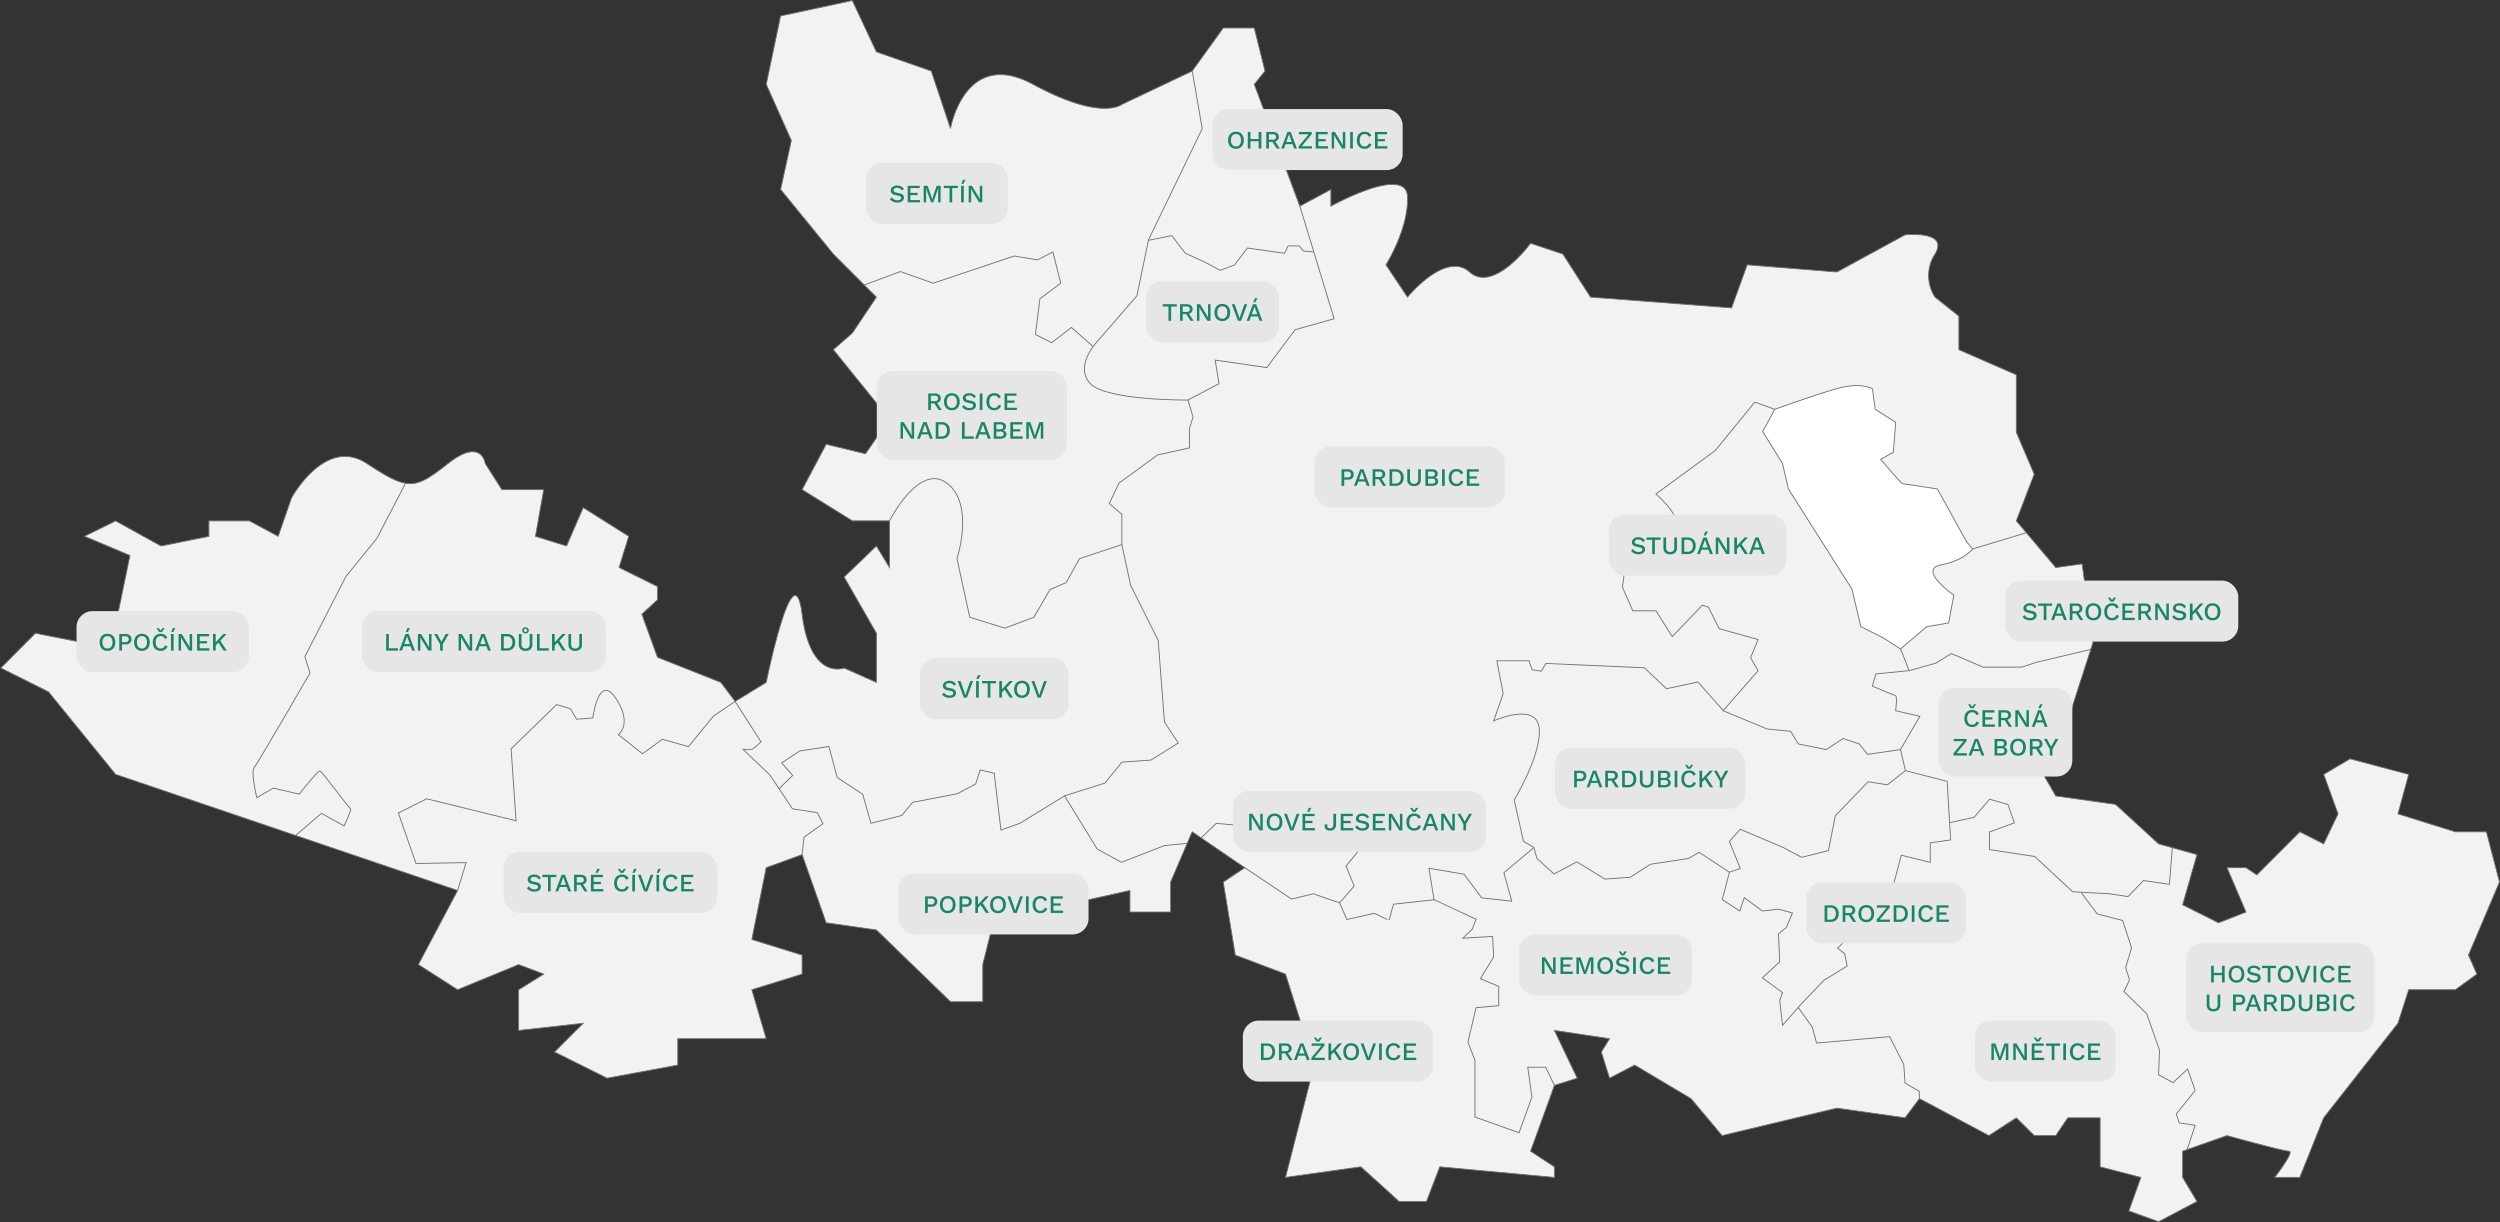 <svg xmlns="http://www.w3.org/2000/svg" width="696.643" height="340.579" viewBox="0 0 696.643 340.579"><rect x="0" y="0" width="696.643" height="340.579" fill="#333333" stroke="none"/><g id="Mapa_Pardubice" transform="translate(-988.977 -2202.261)"><g id="Group_512" data-name="Group 512" transform="translate(-484.162 1207.554)"><path id="Path_1621" data-name="Path 1621" d="M18435.65-2747.85l20-4.3,6.7,14.3,15.3,5.35,5.35,16s4-22.6,23-12.3,24.65,5.65,24.65,5.65l19.7-9.35,8.65-12h8.65l3,12-3,3.7,12.7,33.95,8.65-4.65v4.65s21-11.65,21.35-2.65-6,19-6,19l6,9s10.6-13,17.3-7,17-8,17-8l9,3,7.7,12,39.3,3,4.35-12,25,2,19-10.35s12.35-1.3,8.35,5.35a10.964,10.964,0,0,0,0,12l6.65,5.3v9.35l16,7v16l5,11.7-5,13,11,13,7.338-1.013,3.012,22.013-7,21.65-9.35,10.65,6,10.35,16.65,2.35,12,11,10.7,3-4,14,10,5,7.65-3-5.3-12.35h5.3l3,2,12-12,6.65,3.35,4-8.35-4-11,7.35-4.35,16.35,4.35-3,11,16,5h8.65l3.65,14-8.65,20.35,2.35,5.3-6,4.35h-13l-3,9.35-20.7,26.35-6.65,16.6h-7s5.65-7.3,4-7.3-17.3-4.35-17.3-4.35l-12.35,4.35v7.3l4,6.7-10.7,5.65-8.3-3,3.35-9.35-11.35-2.95v-13.65h-9l-3.35,4.95h-6l-5-4.95-7.65,4.95-19.35-10.3-4,5.35-19-2.7-32,7.65-8.65-10.3-15.7-9.35-7,3.65-2.3-7.3,2.3-3.7-15.35-2.3,6.35,13.3-6.35,2-6.65,18.35,6.65,4.35v2.95l-31.951-2.95-3.7,9.65H18608l-10.65-9.65-21,2.95,8-31.3-8-25.35-14-5.3-3.35-20.35,6-4-14.65-10-6,14v8.35H18533v-6l-27,6-4.35,3-6-3-3.65,14.65v10.35h-9l-20.65-20-14-2-6.7-19-10,3.65-4,20,14,4.35v5.3l-14,4.35,4,13.65H18407v7.35l-19.7,3.65-14.65-7.3,8-8-18,2v-11.35l7-4.35-7-2.65-17,7-10.951-7,10.951-20.65-95.3-32.35-18.7-23-13.3-6.65,9.65-9.7,13.65,2.7,8.7-5,4-19.35-12.7-5.35,8.7-4.3,12.65,7,13.35-2.7v-4.3h11.3l8,4.3,3.7-10.65s9.35-17.3,21-9.65,13.3,7.35,22.65,0,10.35,0,10.35,0l4.65,7.3h11.65l-2.3,13,8.65,2.7,4.65-10.7,12.7,8-2.7,8.7,10.7,5.3v3.7l-4.35,4,4.35,12,17.65,7,4,5.3,8.65-5.3s7.65-37.65,10-19,11.7,15,11.7,15l9,4v-13.7l-9-15.65,9-8.65,3.65,6v-13h-10.35l-14-8.7,6.7-12.65,10.951,2.65,6.7-9.65-15.65-19.35,5.3-4.65,6.7-10-12-12-14.7-18,3-13.65-7-15.65Z" transform="translate(-16745 3747)" fill="#f2f2f2" stroke="#707070" stroke-width="0.25"></path><path id="Path_1622" data-name="Path 1622" d="M18550.375-2732.469l2.768,16.04-14.957,30.957-3.242,15.614-11.33,13.043s-6.186,6.7-1.613,11.443,27.143,4.557,27.143,4.557l8.672-4.557-1.059-6.586,14.387,2.1,7.9-10.571,10.857-3.043-9.557-31.419" transform="translate(-16745 3747)" fill="none" stroke="#707070" stroke-width="0.25"></path><path id="Path_1623" data-name="Path 1623" d="M18459-2672.875l10-3.75,9.168,3.25,22.582-7.581,6.457,1.081,4.336-2.206,2.164,8.706-5.789,4.337-1.25,9.956,4.539,2.288,5.5-4.25,5.955,5.25" transform="translate(-16745 3747)" fill="none" stroke="#707070" stroke-width="0.25"></path><path id="Path_1624" data-name="Path 1624" d="M18465.965-2607.083s8.277-16.45,16.061-10.559,2.783,21,2.783,21l3.549,16.333,9.785,3.058,8.107-3.058,4.451-7.667,4.549-2,3.725-6.667,11.775-3.884v-8.45l-3.5-3,2.666-5.667,10.785-7.884,8.883-1.95v-5.384l1-3.225-1.416-4.74" transform="translate(-16745 3747)" fill="none" stroke="#707070" stroke-width="0.25"></path><path id="Path_1625" data-name="Path 1625" d="M18300.516-2519.48l7.186-6.162,6.324,3.5s2.234-4.725,1.783-4.833-7.951-10.45-8.559-10.5-5.725,6.5-5.725,6.5l-7.217-1.717-4.607,2.658s-1.777-7.108-.727-8.383,15.551-26.333,15.551-26.333l-1.441-4.558,11.441-22.333,8.617-10.608,8-15.392" transform="translate(-16745 3747)" fill="none" stroke="#707070" stroke-width="0.25"></path><path id="Path_1626" data-name="Path 1626" d="M18345.688-2504.25l2.332-7.669-13.957.25-4.918-14.081,7.875-3.956,24.918,6.125-1.375-20.044,12.668-12.331,3.875,1.163,1.707,2.919,4.537-.375s1.549-12.675,6.381-5.462.707,10.131.707,10.131l6.75,5.331,5.5-4.038,7.293,2.038,6.957-8.5,6.066-4.094" transform="translate(-16745 3747)" fill="none" stroke="#707070" stroke-width="0.25"></path><path id="Path_1627" data-name="Path 1627" d="M18422.973-2556.855l7.215,11.283a23.255,23.255,0,0,1-2.457,2.1h-2.521l7.52,7.209,6.234,9.347,6.912,1.075,1.588,3.087-5.275,3.73-.551,4.8" transform="translate(-16745 3747)" fill="none" stroke="#707070" stroke-width="0.25"></path><path id="Path_1628" data-name="Path 1628" d="M18435.219-2532.491l3.813-3.728-3.062-3.459,4.979-3.353,8.168-1.25,2.313,8.647,7.125,4.688,2.27,8.063,8.605-2.169,3-3.666,12.479-2.4,5.084-2.706,1.291-3.937,3.9.956,1.875,15.813,5.291-1.894,12.438-7.625,9.076,14.795,6.756,3.714,12-4.671,6.408-.629" transform="translate(-16745 3747)" fill="none" stroke="#707070" stroke-width="0.25"></path><path id="Path_1629" data-name="Path 1629" d="M18530.746-2600.5l2.467,11.322,7.662,15.345,1.75,22.75,3.838,5.837-7.588,4.75-8.129.587-4.709,5.825-11.209,3.541" transform="translate(-16745 3747)" fill="none" stroke="#707070" stroke-width="0.25"></path><path id="Path_1630" data-name="Path 1630" d="M18552.895-2518.856l4.168-4,10.75.962,4.625-.962,1.875,1.962,8.957-1.462,5.168,3.5,8.418-1.163-.293,4.956-3.332,4.125,2.25,5.544s-3.875,4.625-4.125,4.625-7.25-2.462-7.25-2.462l-6.086,1.462-13.187-8.845" transform="translate(-16745 3747)" fill="none" stroke="#707070" stroke-width="0.25"></path><path id="Path_1631" data-name="Path 1631" d="M18782.8-2603.839l-14.984,4.517-1.713-2.064-8.1-14.657s-9.127-1.428-9.613-1.428-6.2-6.857-6.2-6.857l3.529-1.914.672-8.372-5.715-3.628-.771-5.714s-3.129-2-10.086,0-17.143,5.714-17.143,5.714l-3.344,6.2,5.529,8.943,1.629,7.057,17.7,27.9,2.486,10.471,6.285,3.157,4.758,3.043,7.328-6.2,6.1-1.043,1.43-7.714s-10.18-7.189-3.584-8.451,8.824-4.442,8.824-4.442" transform="translate(-16745 3747)" fill="#fff" stroke="#707070" stroke-width="0.25"></path><path id="Path_1632" data-name="Path 1632" d="M18712.707-2638.231l-5.582-2-11,13.462-16.543,12.119s9.545,8.256,3.75,9.881-11.832,6.375-11.832,6.375l-1.25,9.75,2.875,6.556h6.457l4.543,7.175,8.412-8.762,1.676.588,3,6,10.824,3-2.074,5.087,2.074,3.587-9.75,11.163,12.25,5.087,6.588.663,2.088,3.5,7.824,1.587,4.676-3.087,4.5,1.5,2.338,2.913,9.162-1.325,5.412-9.262-6.75-1.575s.5-3.988,0-4.163-6.5-2.675-6.5-2.675l1-3.413,9.25-.913-2.387-6.1" transform="translate(-16745 3747)" fill="none" stroke="#707070" stroke-width="0.25"></path><path id="Path_1633" data-name="Path 1633" d="M18538.178-2685.325l6.479-1.309,3.791,4.916,5.48,2.5,4.186,2.25,4-1.459,3.625-4.75,10.332,1.459,1.021-2.053h3.1l1.146,1.438,2.834.209" transform="translate(-16745 3747)" fill="none" stroke="#707070" stroke-width="0.25"></path><path id="Path_1634" data-name="Path 1634" d="M18698.332-2554.294l-7.039-7.956-8.793,1.875-6.125-5.831-27.457-1.212-1.293,2.169-2.543-.419-.875-2.5h-8.957L18637-2559l-2.625,7.581s11.918-5.375,12.668,2-6.961,20.044-6.961,20.044l2.586,11.544,2.875,1.663.875,3.081,4.75,4.337,6.375-3.375,7.832,4.794,7.037-.5,5.631-3.625,10.625-1.631,2.957-1.706,8.418,5.544,3.039-1.044-3.039-7.538,3.039-3.375,11.938,5.063,5.125,2.75,7.5-1.875,1.918-9.712,9.125-9.456,5.418.831,5-3.956-1.375-5.831" transform="translate(-16745 3747)" fill="none" stroke="#707070" stroke-width="0.25"></path><path id="Path_1635" data-name="Path 1635" d="M18591.375-2500.769l2.084,4.706,7.623-1.728s4.166,2.019,4.146,1.916,1.209-4.459,1.209-4.459l11.313-1.228-1.416-8.781,9.75,1.644,4.957,6.606,8.355.916-2.187-7.916,8.311-7" transform="translate(-16745 3747)" fill="none" stroke="#707070" stroke-width="0.25"></path><path id="Path_1636" data-name="Path 1636" d="M18617.645-2501.644l11.793,5.5-1,2.706-2.668,2.581,8.293-.5.293,5.75-3.711,6.044,5.125,2.125v5.375l-6.332.587-2.25,9.575,1.957,5.044v15.837l12.293,4.375,3.582-9.962-1.164-8.288h5l2.426,5.05" transform="translate(-16745 3747)" fill="none" stroke="#707070" stroke-width="0.25"></path><path id="Path_1637" data-name="Path 1637" d="M18749.125-2537.531l11.605,2.969.957,16.331-5.668.794v5.456l-8.082-2-2.875,10.919,1.293,4.125-2.25,1.706.67,3-11.506,3.206-3.082,2.919,2,1.625.668,3.375-6.5,4-5.711,5.962-5.789,6.538-.793-6.875.793-2.206-5.625-4.125,4.832-4.456-.332-7.794,2.164-1.75,1.75-4.081-3.914-1.044-4.5.5-5.043-3.706-1.25,3.706-4.875-3.169,2-7.648" transform="translate(-16745 3747)" fill="none" stroke="#707070" stroke-width="0.25"></path><path id="Path_1638" data-name="Path 1638" d="M18719.25-2471.531l3.9,5.478,1.188,4.416,20.354-1.788,3.938,7.728.375,5.206,3.938,2.313.066,2.116" transform="translate(-16745 3747)" fill="none" stroke="#707070" stroke-width="0.25"></path><path id="Path_1639" data-name="Path 1639" d="M18761.465-2523.067l6.785-1.477,4.293-5.038,5.125,1.456,1.789,5.125-6.914,2.544v4.913l12.582,1.919,10.582,9.831,10.211.544,5.207.794,4.293-4.462,7.25,1.044.789-10.125" transform="translate(-16745 3747)" fill="none" stroke="#707070" stroke-width="0.25"></path><path id="Path_1640" data-name="Path 1640" d="M18798.031-2503.656l4.5,6.022,7.1,1.853,2.48,7.563-1.646,5.6,1.084,3.378-1.543,3.247,6.334,6.2,3.572,10.156-.27,6.831,4.02,2.209,4.084-3.812,2.082,6-5.25,6.541.814,2.459,4.436.709-2.229,6.75" transform="translate(-16745 3747)" fill="none" stroke="#707070" stroke-width="0.25"></path></g><g id="Group_513" data-name="Group 513" transform="translate(-1087.162 1349.554)"><g id="Group_372" data-name="Group 372" transform="translate(2442.467 977.096)"><rect id="Rectangle_55" data-name="Rectangle 55" width="53" height="17" rx="4.436" fill="#e6e6e6"></rect></g><path id="Path_1653" data-name="Path 1653" d="M-17.22-4.62a1.946,1.946,0,0,1,.858.175,1.343,1.343,0,0,1,.563.5,1.428,1.428,0,0,1,.2.777,1.432,1.432,0,0,1-.2.773,1.335,1.335,0,0,1-.563.5,1.946,1.946,0,0,1-.858.175h-1.029V0H-19V-4.62Zm-.119,2.254a1.087,1.087,0,0,0,.732-.206.755.755,0,0,0,.235-.6.764.764,0,0,0-.235-.605,1.087,1.087,0,0,0-.732-.207h-.91v1.617ZM-11.151,0h-.791l-.441-1.211h-1.939L-14.763,0h-.77l1.743-4.62h.9Zm-2.961-1.82h1.519l-.756-2.156Zm5.663-2.8a1.764,1.764,0,0,1,1.18.371,1.245,1.245,0,0,1,.438,1,1.217,1.217,0,0,1-.437,1,1.823,1.823,0,0,1-1.18.354l-.07.042H-9.59V0h-.742V-4.62ZM-8.5-2.471a1.033,1.033,0,0,0,.675-.186.7.7,0,0,0,.22-.57.706.706,0,0,0-.22-.567A1.019,1.019,0,0,0-8.5-3.983H-9.59v1.512Zm.441.154L-6.559,0H-7.42L-8.708-2.023ZM-4-4.62a2.3,2.3,0,0,1,1.691.6A2.3,2.3,0,0,1-1.7-2.31,2.3,2.3,0,0,1-2.306-.6,2.3,2.3,0,0,1-4,0H-5.628V-4.62ZM-4-.637a1.424,1.424,0,0,0,1.124-.438A1.8,1.8,0,0,0-2.485-2.31a1.8,1.8,0,0,0-.389-1.235A1.424,1.424,0,0,0-4-3.983h-.882V-.637ZM3.094-4.62v2.849A1.823,1.823,0,0,1,2.611-.392,1.959,1.959,0,0,1,1.2.07a1.951,1.951,0,0,1-1.4-.462A1.815,1.815,0,0,1-.679-1.771V-4.62H.07v2.758A1.421,1.421,0,0,0,.35-.9,1.084,1.084,0,0,0,1.2-.581,1.094,1.094,0,0,0,2.065-.9a1.421,1.421,0,0,0,.28-.966V-4.62ZM4.375,0V-4.62H6.2a1.826,1.826,0,0,1,1.218.336,1.171,1.171,0,0,1,.385.931,1.06,1.06,0,0,1-.21.648.952.952,0,0,1-.616.361v.007a1.088,1.088,0,0,1,.7.367,1.044,1.044,0,0,1,.248.689,1.131,1.131,0,0,1-.434.938A2,2,0,0,1,6.223,0ZM5.11-.623H6.258A1.022,1.022,0,0,0,6.92-.805a.626.626,0,0,0,.22-.511.626.626,0,0,0-.22-.511,1.022,1.022,0,0,0-.661-.182H5.11Zm0-2.009H6.139q.882,0,.882-.679T6.139-3.99H5.11ZM9.758-4.62V0H9.009V-4.62Zm5.2,3.4a1.849,1.849,0,0,1-.42.711,1.818,1.818,0,0,1-.658.438,2.28,2.28,0,0,1-.833.147,2.244,2.244,0,0,1-1.155-.287,1.919,1.919,0,0,1-.756-.819,2.821,2.821,0,0,1-.266-1.274,2.821,2.821,0,0,1,.266-1.274,1.919,1.919,0,0,1,.756-.819,2.23,2.23,0,0,1,1.148-.287,2.525,2.525,0,0,1,.823.126,1.653,1.653,0,0,1,.626.378,1.675,1.675,0,0,1,.4.63l-.707.315a1.19,1.19,0,0,0-.406-.606,1.155,1.155,0,0,0-.693-.192,1.375,1.375,0,0,0-.749.2,1.339,1.339,0,0,0-.5.588,2.22,2.22,0,0,0-.178.938,2.347,2.347,0,0,0,.168.935,1.289,1.289,0,0,0,.483.591,1.366,1.366,0,0,0,.756.2A1.245,1.245,0,0,0,13.8-.8a1.2,1.2,0,0,0,.444-.661ZM15.918,0V-4.62h3.346v.644h-2.6v1.33H18.7v.63h-2.03V-.644h2.695V0Z" transform="translate(2468.967 988.096)" fill="#178668"></path></g><g id="Group_514" data-name="Group 514" transform="translate(-1212.162 1270.554)"><g id="Group_372-2" data-name="Group 372" transform="translate(2442.467 977.096)"><rect id="Rectangle_55-2" data-name="Rectangle 55" width="39.5" height="17" rx="4.436" fill="#e6e6e6"></rect></g><path id="Path_1642" data-name="Path 1642" d="M-11.063-4.69a2.325,2.325,0,0,1,1.078.234,2.1,2.1,0,0,1,.77.689l-.5.483a1.691,1.691,0,0,0-.6-.585,1.642,1.642,0,0,0-.788-.178,1.441,1.441,0,0,0-.553.091.693.693,0,0,0-.319.241.593.593,0,0,0-.1.34A.536.536,0,0,0-11.928-3a1.1,1.1,0,0,0,.563.252l.938.21a1.813,1.813,0,0,1,.952.448,1.076,1.076,0,0,1,.28.763,1.221,1.221,0,0,1-.231.742,1.458,1.458,0,0,1-.641.483,2.526,2.526,0,0,1-.962.168,2.876,2.876,0,0,1-.882-.126A2.362,2.362,0,0,1-12.6-.4a2.029,2.029,0,0,1-.483-.5l.518-.518a1.787,1.787,0,0,0,.371.437,1.617,1.617,0,0,0,.522.3,1.977,1.977,0,0,0,.661.105,1.791,1.791,0,0,0,.556-.077.746.746,0,0,0,.357-.228.553.553,0,0,0,.122-.36.522.522,0,0,0-.136-.357.96.96,0,0,0-.507-.238l-1.015-.231a2.218,2.218,0,0,1-.693-.259,1.117,1.117,0,0,1-.406-.409,1.106,1.106,0,0,1-.133-.543,1.248,1.248,0,0,1,.214-.711,1.493,1.493,0,0,1,.62-.511A2.236,2.236,0,0,1-11.063-4.69ZM-8.144,0V-4.62H-4.8v.644H-7.4v1.33h2.03v.63H-7.4V-.644h2.7V0ZM1.033-4.62V0H.34V-2.674L.4-3.948H.389L-1.018,0h-.623L-3.049-3.948h-.007L-3-2.674V0h-.693V-4.62h1.113l.931,2.674.322,1.1h.014l.329-1.1L-.059-4.62Zm4.809,0v.644H4.26V0H3.511V-3.976H1.929V-4.62Zm1.645,0V0H6.737V-4.62ZM7.255-6.279h.728l-.609,1.12H6.8Zm5.39,1.659V0h-.889L9.971-2.912l-.448-.819H9.516l.028.749V0H8.858V-4.62H9.74l1.778,2.905.455.833h.007l-.028-.756V-4.62Z" transform="translate(2462.217 988.096)" fill="#178668"></path></g><g id="Group_515" data-name="Group 515" transform="translate(-1209.162 1328.554)"><g id="Group_372-3" data-name="Group 372" transform="translate(2442.467 977.096)"><rect id="Rectangle_55-3" data-name="Rectangle 55" width="53" height="24.729" rx="4.436" fill="#e6e6e6"></rect></g><path id="Path_1645" data-name="Path 1645" d="M-10.29-4.62a1.764,1.764,0,0,1,1.179.371,1.245,1.245,0,0,1,.438,1,1.217,1.217,0,0,1-.437,1,1.823,1.823,0,0,1-1.179.354l-.07.042h-1.071V0h-.742V-4.62Zm-.056,2.149a1.033,1.033,0,0,0,.675-.186.7.7,0,0,0,.22-.57.706.706,0,0,0-.22-.567,1.019,1.019,0,0,0-.675-.189h-1.085v1.512Zm.441.154L-8.4,0h-.861l-1.288-2.023ZM-5.593-4.69A2.259,2.259,0,0,1-4.431-4.4a1.919,1.919,0,0,1,.756.819A2.821,2.821,0,0,1-3.409-2.31a2.821,2.821,0,0,1-.266,1.274,1.919,1.919,0,0,1-.756.819A2.259,2.259,0,0,1-5.593.07,2.244,2.244,0,0,1-6.748-.217,1.919,1.919,0,0,1-7.5-1.036,2.821,2.821,0,0,1-7.77-2.31,2.821,2.821,0,0,1-7.5-3.584,1.919,1.919,0,0,1-6.748-4.4,2.244,2.244,0,0,1-5.593-4.69Zm0,.651a1.335,1.335,0,0,0-.746.2,1.3,1.3,0,0,0-.479.588,2.341,2.341,0,0,0-.168.938,2.347,2.347,0,0,0,.168.935,1.3,1.3,0,0,0,.479.591,1.335,1.335,0,0,0,.746.2,1.348,1.348,0,0,0,.753-.2,1.3,1.3,0,0,0,.48-.591,2.347,2.347,0,0,0,.168-.935,2.341,2.341,0,0,0-.168-.938,1.3,1.3,0,0,0-.48-.588A1.348,1.348,0,0,0-5.593-4.039ZM-.735-4.69a2.325,2.325,0,0,1,1.078.234,2.1,2.1,0,0,1,.77.689l-.5.483a1.691,1.691,0,0,0-.6-.585,1.642,1.642,0,0,0-.787-.178,1.441,1.441,0,0,0-.553.091.693.693,0,0,0-.318.241.593.593,0,0,0-.1.34A.536.536,0,0,0-1.6-3a1.1,1.1,0,0,0,.563.252l.938.21a1.813,1.813,0,0,1,.952.448,1.076,1.076,0,0,1,.28.763A1.221,1.221,0,0,1,.9-.581,1.458,1.458,0,0,1,.263-.1,2.526,2.526,0,0,1-.7.07a2.876,2.876,0,0,1-.882-.126A2.362,2.362,0,0,1-2.268-.4a2.029,2.029,0,0,1-.483-.5l.518-.518a1.787,1.787,0,0,0,.371.437,1.617,1.617,0,0,0,.521.3,1.977,1.977,0,0,0,.662.105A1.791,1.791,0,0,0-.122-.651.746.746,0,0,0,.235-.879a.553.553,0,0,0,.122-.36A.522.522,0,0,0,.221-1.6a.96.96,0,0,0-.507-.238L-1.3-2.065a2.218,2.218,0,0,1-.693-.259A1.117,1.117,0,0,1-2.4-2.734a1.106,1.106,0,0,1-.133-.543,1.248,1.248,0,0,1,.214-.711A1.493,1.493,0,0,1-1.7-4.5,2.236,2.236,0,0,1-.735-4.69Zm3.668.07V0H2.184V-4.62Zm5.2,3.4a1.849,1.849,0,0,1-.42.711,1.818,1.818,0,0,1-.658.438A2.28,2.28,0,0,1,6.223.07,2.244,2.244,0,0,1,5.068-.217a1.919,1.919,0,0,1-.756-.819A2.821,2.821,0,0,1,4.046-2.31a2.821,2.821,0,0,1,.266-1.274A1.919,1.919,0,0,1,5.068-4.4,2.23,2.23,0,0,1,6.216-4.69a2.525,2.525,0,0,1,.823.126,1.653,1.653,0,0,1,.626.378,1.675,1.675,0,0,1,.4.63l-.707.315a1.19,1.19,0,0,0-.406-.606,1.155,1.155,0,0,0-.693-.192,1.375,1.375,0,0,0-.749.2,1.339,1.339,0,0,0-.5.588,2.22,2.22,0,0,0-.179.938A2.347,2.347,0,0,0,5-1.375a1.289,1.289,0,0,0,.483.591,1.366,1.366,0,0,0,.756.2A1.245,1.245,0,0,0,6.976-.8a1.2,1.2,0,0,0,.445-.661ZM9.093,0V-4.62h3.346v.644h-2.6v1.33h2.03v.63H9.842V-.644h2.695V0ZM-16.1,3.38V8h-.889l-1.785-2.912-.448-.819h-.007l.028.749V8h-.686V3.38h.882l1.778,2.905.455.833h.007l-.028-.756V3.38ZM-10.9,8h-.791l-.441-1.211h-1.939L-14.515,8h-.77l1.743-4.62h.9Zm-2.961-1.82h1.519L-13.1,4.024Zm5.411-2.8a2.3,2.3,0,0,1,1.69.6A2.3,2.3,0,0,1-6.157,5.69,2.3,2.3,0,0,1-6.762,7.4a2.3,2.3,0,0,1-1.69.6h-1.631V3.38Zm0,3.983a1.424,1.424,0,0,0,1.123-.437A1.8,1.8,0,0,0-6.941,5.69a1.8,1.8,0,0,0-.389-1.235,1.424,1.424,0,0,0-1.123-.437h-.882V7.363Zm6.433-.007H.528V8h-3.3V3.38h.749ZM5.26,8H4.469L4.028,6.789H2.089L1.648,8H.878L2.621,3.38h.9ZM2.3,6.18H3.818L3.062,4.024ZM6.079,8V3.38H7.9a1.826,1.826,0,0,1,1.218.336,1.171,1.171,0,0,1,.385.931,1.06,1.06,0,0,1-.21.648.952.952,0,0,1-.616.36v.007a1.088,1.088,0,0,1,.7.368,1.044,1.044,0,0,1,.249.689,1.131,1.131,0,0,1-.434.938A2,2,0,0,1,7.927,8Zm.735-.623H7.962A1.022,1.022,0,0,0,8.624,7.2a.626.626,0,0,0,.22-.511.626.626,0,0,0-.22-.511,1.022,1.022,0,0,0-.661-.182H6.814Zm0-2.009H7.843q.882,0,.882-.679T7.843,4.01H6.814ZM10.714,8V3.38h3.346v.644h-2.6v1.33h2.03v.63h-2.03V7.356h2.695V8Zm9.177-4.62V8H19.2V5.326l.056-1.274h-.007L17.84,8h-.623L15.81,4.052H15.8l.056,1.274V8h-.693V3.38h1.113l.931,2.674.322,1.1h.014l.329-1.1L18.8,3.38Z" transform="translate(2468.967 987.961)" fill="#178668"></path></g><g id="Group_516" data-name="Group 516" transform="translate(-1197.162 1408.554)"><g id="Group_372-4" data-name="Group 372" transform="translate(2442.467 977.096)"><rect id="Rectangle_55-4" data-name="Rectangle 55" width="41.5" height="17" rx="4.436" fill="#e6e6e6"></rect></g><path id="Path_1646" data-name="Path 1646" d="M-12.541-4.69a2.325,2.325,0,0,1,1.078.234,2.1,2.1,0,0,1,.77.689l-.5.483a1.691,1.691,0,0,0-.6-.585,1.642,1.642,0,0,0-.788-.178,1.441,1.441,0,0,0-.553.091.693.693,0,0,0-.319.241.593.593,0,0,0-.1.34.536.536,0,0,0,.15.378,1.1,1.1,0,0,0,.564.252l.938.21a1.813,1.813,0,0,1,.952.448,1.076,1.076,0,0,1,.28.763,1.221,1.221,0,0,1-.231.742,1.458,1.458,0,0,1-.641.483,2.526,2.526,0,0,1-.963.168,2.876,2.876,0,0,1-.882-.126A2.362,2.362,0,0,1-14.074-.4a2.029,2.029,0,0,1-.483-.5l.518-.518a1.787,1.787,0,0,0,.371.437,1.617,1.617,0,0,0,.522.3,1.977,1.977,0,0,0,.661.105,1.791,1.791,0,0,0,.556-.077.746.746,0,0,0,.357-.228.553.553,0,0,0,.123-.36.522.522,0,0,0-.137-.357.96.96,0,0,0-.508-.238l-1.015-.231a2.218,2.218,0,0,1-.693-.259,1.117,1.117,0,0,1-.406-.409,1.106,1.106,0,0,1-.133-.543,1.248,1.248,0,0,1,.214-.711,1.493,1.493,0,0,1,.62-.511A2.236,2.236,0,0,1-12.541-4.69Zm6.622.07L-7.634,0h-.875l-1.715-4.62h.8l1.078,3.073.28.917.28-.91L-6.71-4.62Zm1.589,0V0h-.749V-4.62ZM-4.56-6.279h.728l-.609,1.12h-.574ZM.48-4.62v.644H-1.1V0h-.749V-3.976H-3.433V-4.62Zm4.683,0L3.1-2.394l-.084.007L1.824-1.1l-.07-.819,2.492-2.7Zm-3.038,0V0H1.376V-4.62ZM3.259-2.968,5.2,0H4.323L2.664-2.548ZM7.7-4.69A2.259,2.259,0,0,1,8.859-4.4a1.919,1.919,0,0,1,.756.819A2.821,2.821,0,0,1,9.881-2.31a2.821,2.821,0,0,1-.266,1.274,1.919,1.919,0,0,1-.756.819A2.259,2.259,0,0,1,7.7.07,2.244,2.244,0,0,1,6.542-.217a1.919,1.919,0,0,1-.756-.819A2.821,2.821,0,0,1,5.52-2.31a2.821,2.821,0,0,1,.266-1.274A1.919,1.919,0,0,1,6.542-4.4,2.244,2.244,0,0,1,7.7-4.69Zm0,.651a1.335,1.335,0,0,0-.746.2,1.3,1.3,0,0,0-.479.588A2.341,2.341,0,0,0,6.3-2.31a2.347,2.347,0,0,0,.168.935,1.3,1.3,0,0,0,.479.591,1.335,1.335,0,0,0,.746.2,1.348,1.348,0,0,0,.753-.2,1.3,1.3,0,0,0,.479-.591A2.347,2.347,0,0,0,9.1-2.31a2.341,2.341,0,0,0-.168-.938,1.3,1.3,0,0,0-.479-.588A1.348,1.348,0,0,0,7.7-4.039Zm6.951-.581L12.933,0h-.875L10.343-4.62h.8l1.078,3.073.28.917.28-.91,1.078-3.08Z" transform="translate(2463.217 988.096)" fill="#178668"></path></g><g id="Group_517" data-name="Group 517" transform="translate(-1337.662 1395.458)"><g id="Group_372-5" data-name="Group 372" transform="translate(2427.5 977.096)"><rect id="Rectangle_55-5" data-name="Rectangle 55" width="67.967" height="17" rx="4.436" fill="#e6e6e6"></rect></g><path id="Path_1647" data-name="Path 1647" d="M-26.492-.644h2.548V0h-3.3V-4.62h.749Zm7.28.644H-20l-.441-1.211h-1.939L-22.824,0h-.77l1.743-4.62h.9Zm-2.961-1.82h1.519l-.756-2.156Zm.861-4.459h.728l-.609,1.12h-.574Zm6.706,1.659V0h-.889L-17.28-2.912l-.448-.819h-.007l.028.749V0h-.686V-4.62h.882l1.778,2.905.455.833h.007l-.028-.756V-4.62Zm4.8,0-1.652,2.849V0h-.749V-1.771L-13.857-4.62h.833l.826,1.491.364.686.364-.686.819-1.491Zm6.545,0V0h-.889L-5.94-2.912l-.448-.819h-.007l.028.749V0h-.686V-4.62h.882l1.778,2.905.455.833h.007l-.028-.756V-4.62ZM1.935,0H1.144L.7-1.211H-1.236L-1.677,0h-.77L-.7-4.62h.9ZM-1.026-1.82H.493L-.263-3.976Zm7.441-2.8a2.3,2.3,0,0,1,1.69.6A2.3,2.3,0,0,1,8.712-2.31,2.3,2.3,0,0,1,8.106-.6a2.3,2.3,0,0,1-1.69.6H4.784V-4.62Zm0,3.983a1.424,1.424,0,0,0,1.123-.438A1.8,1.8,0,0,0,7.927-2.31a1.8,1.8,0,0,0-.389-1.235,1.424,1.424,0,0,0-1.123-.437H5.533V-.637ZM13.507-4.62v2.849a1.823,1.823,0,0,1-.483,1.379A1.959,1.959,0,0,1,11.616.07a1.951,1.951,0,0,1-1.4-.462,1.815,1.815,0,0,1-.486-1.379V-4.62h.749v2.758a1.421,1.421,0,0,0,.28.966,1.084,1.084,0,0,0,.854.315A1.094,1.094,0,0,0,12.478-.9a1.421,1.421,0,0,0,.28-.966V-4.62ZM11.6-6.475a.923.923,0,0,1,.654.231.792.792,0,0,1,.249.609.8.8,0,0,1-.249.613.915.915,0,0,1-.654.234.937.937,0,0,1-.665-.234.8.8,0,0,1-.252-.613.787.787,0,0,1,.252-.609A.946.946,0,0,1,11.6-6.475Zm0,.392a.457.457,0,0,0-.333.126.43.43,0,0,0-.13.322.43.43,0,0,0,.13.322.457.457,0,0,0,.333.126.445.445,0,0,0,.329-.126.436.436,0,0,0,.126-.322.436.436,0,0,0-.126-.322A.445.445,0,0,0,11.6-6.083ZM15.537-.644h2.548V0h-3.3V-4.62h.749ZM22.768-4.62,20.71-2.394l-.084.007L19.429-1.1l-.07-.819,2.492-2.7Zm-3.038,0V0h-.749V-4.62Zm1.134,1.652L22.81,0h-.882L20.269-2.548ZM27.332-4.62v2.849a1.823,1.823,0,0,1-.483,1.379A1.959,1.959,0,0,1,25.442.07a1.951,1.951,0,0,1-1.4-.462,1.815,1.815,0,0,1-.487-1.379V-4.62h.749v2.758a1.421,1.421,0,0,0,.28.966,1.084,1.084,0,0,0,.854.315A1.094,1.094,0,0,0,26.3-.9a1.421,1.421,0,0,0,.28-.966V-4.62Z" transform="translate(2461.483 988.096)" fill="#178668"></path></g><g id="Group_518" data-name="Group 518" transform="translate(-1432.162 1395.458)"><g id="Group_372-6" data-name="Group 372" transform="translate(2442.467 977.096)"><rect id="Rectangle_55-6" data-name="Rectangle 55" width="48.033" height="17" rx="4.436" fill="#e6e6e6"></rect></g><path id="Path_1648" data-name="Path 1648" d="M-15.4-4.69a2.259,2.259,0,0,1,1.162.287,1.919,1.919,0,0,1,.756.819,2.821,2.821,0,0,1,.266,1.274,2.821,2.821,0,0,1-.266,1.274,1.919,1.919,0,0,1-.756.819A2.259,2.259,0,0,1-15.4.07a2.244,2.244,0,0,1-1.155-.287,1.919,1.919,0,0,1-.756-.819,2.821,2.821,0,0,1-.266-1.274,2.821,2.821,0,0,1,.266-1.274,1.919,1.919,0,0,1,.756-.819A2.244,2.244,0,0,1-15.4-4.69Zm0,.651a1.335,1.335,0,0,0-.746.2,1.3,1.3,0,0,0-.479.588,2.341,2.341,0,0,0-.168.938,2.347,2.347,0,0,0,.168.935,1.3,1.3,0,0,0,.479.591,1.335,1.335,0,0,0,.746.2,1.348,1.348,0,0,0,.753-.2,1.3,1.3,0,0,0,.479-.591A2.347,2.347,0,0,0-14-2.31a2.341,2.341,0,0,0-.168-.938,1.3,1.3,0,0,0-.479-.588A1.348,1.348,0,0,0-15.4-4.039Zm5.075-.581a1.946,1.946,0,0,1,.858.175,1.343,1.343,0,0,1,.563.5,1.428,1.428,0,0,1,.2.777,1.432,1.432,0,0,1-.2.773,1.335,1.335,0,0,1-.563.5,1.946,1.946,0,0,1-.858.175H-11.35V0H-12.1V-4.62Zm-.119,2.254a1.087,1.087,0,0,0,.731-.206.755.755,0,0,0,.234-.6.764.764,0,0,0-.234-.605,1.087,1.087,0,0,0-.731-.207h-.91v1.617ZM-5.792-4.69A2.259,2.259,0,0,1-4.63-4.4a1.919,1.919,0,0,1,.756.819A2.821,2.821,0,0,1-3.608-2.31a2.821,2.821,0,0,1-.266,1.274,1.919,1.919,0,0,1-.756.819A2.259,2.259,0,0,1-5.792.07,2.244,2.244,0,0,1-6.947-.217,1.919,1.919,0,0,1-7.7-1.036,2.821,2.821,0,0,1-7.969-2.31,2.821,2.821,0,0,1-7.7-3.584,1.919,1.919,0,0,1-6.947-4.4,2.244,2.244,0,0,1-5.792-4.69Zm0,.651a1.335,1.335,0,0,0-.746.2,1.3,1.3,0,0,0-.479.588,2.341,2.341,0,0,0-.168.938,2.347,2.347,0,0,0,.168.935,1.3,1.3,0,0,0,.479.591,1.335,1.335,0,0,0,.746.2,1.348,1.348,0,0,0,.753-.2,1.3,1.3,0,0,0,.48-.591,2.347,2.347,0,0,0,.168-.935,2.341,2.341,0,0,0-.168-.938,1.3,1.3,0,0,0-.48-.588A1.348,1.348,0,0,0-5.792-4.039ZM1.334-1.225a1.849,1.849,0,0,1-.42.711,1.818,1.818,0,0,1-.658.438A2.28,2.28,0,0,1-.577.07,2.244,2.244,0,0,1-1.732-.217a1.919,1.919,0,0,1-.756-.819A2.821,2.821,0,0,1-2.754-2.31a2.821,2.821,0,0,1,.266-1.274A1.919,1.919,0,0,1-1.732-4.4,2.23,2.23,0,0,1-.584-4.69a2.525,2.525,0,0,1,.822.126,1.653,1.653,0,0,1,.626.378,1.675,1.675,0,0,1,.4.63l-.707.315a1.19,1.19,0,0,0-.406-.606,1.155,1.155,0,0,0-.693-.192,1.375,1.375,0,0,0-.749.2,1.339,1.339,0,0,0-.5.588,2.22,2.22,0,0,0-.178.938,2.347,2.347,0,0,0,.168.935,1.289,1.289,0,0,0,.483.591,1.366,1.366,0,0,0,.756.2A1.245,1.245,0,0,0,.175-.8,1.2,1.2,0,0,0,.62-1.463ZM.543-6.279l-.749,1.12H-.99l-.749-1.12h.609l.532.714.532-.714Zm2.5,1.659V0H2.293V-4.62ZM2.811-6.279h.728L2.93-5.159H2.356ZM8.2-4.62V0H7.312L5.527-2.912l-.448-.819H5.072l.028.749V0H4.414V-4.62H5.3L7.074-1.715l.455.833h.007l-.028-.756V-4.62ZM9.566,0V-4.62h3.346v.644h-2.6v1.33h2.03v.63h-2.03V-.644H13.01V0ZM17.8-4.62,15.747-2.394l-.084.007L14.466-1.1l-.07-.819,2.492-2.7Zm-3.038,0V0h-.749V-4.62ZM15.9-2.968,17.847,0h-.882L15.306-2.548Z" transform="translate(2466.483 988.096)" fill="#178668"></path></g><g id="Group_519" data-name="Group 519" transform="translate(-1313.162 1462.554)"><g id="Group_372-7" data-name="Group 372" transform="translate(2442.467 977.096)"><rect id="Rectangle_55-7" data-name="Rectangle 55" width="59.533" height="17" rx="4.436" fill="#e6e6e6"></rect></g><path id="Path_1649" data-name="Path 1649" d="M-21.242-4.69a2.325,2.325,0,0,1,1.078.234,2.1,2.1,0,0,1,.77.689l-.5.483a1.691,1.691,0,0,0-.6-.585,1.642,1.642,0,0,0-.788-.178,1.441,1.441,0,0,0-.553.091.693.693,0,0,0-.319.241.593.593,0,0,0-.1.34.536.536,0,0,0,.15.378,1.1,1.1,0,0,0,.564.252l.938.21a1.813,1.813,0,0,1,.952.448,1.076,1.076,0,0,1,.28.763,1.221,1.221,0,0,1-.231.742,1.458,1.458,0,0,1-.64.483,2.526,2.526,0,0,1-.963.168,2.876,2.876,0,0,1-.882-.126A2.362,2.362,0,0,1-22.774-.4a2.029,2.029,0,0,1-.483-.5l.518-.518a1.787,1.787,0,0,0,.371.437,1.617,1.617,0,0,0,.521.3,1.977,1.977,0,0,0,.661.105,1.791,1.791,0,0,0,.557-.077.746.746,0,0,0,.357-.228.553.553,0,0,0,.122-.36.522.522,0,0,0-.137-.357.96.96,0,0,0-.507-.238l-1.015-.231a2.218,2.218,0,0,1-.693-.259,1.117,1.117,0,0,1-.406-.409,1.106,1.106,0,0,1-.133-.543,1.248,1.248,0,0,1,.214-.711,1.493,1.493,0,0,1,.619-.511A2.236,2.236,0,0,1-21.242-4.69Zm6.181.07v.644h-1.582V0h-.749V-3.976h-1.582V-4.62ZM-10.944,0h-.791l-.441-1.211h-1.939L-14.557,0h-.77l1.743-4.62h.9Zm-2.961-1.82h1.519l-.756-2.156Zm5.663-2.8a1.764,1.764,0,0,1,1.18.371,1.245,1.245,0,0,1,.438,1,1.217,1.217,0,0,1-.437,1,1.823,1.823,0,0,1-1.18.354l-.07.042H-9.384V0h-.742V-4.62ZM-8.3-2.471a1.033,1.033,0,0,0,.675-.186.7.7,0,0,0,.22-.57.706.706,0,0,0-.22-.567A1.019,1.019,0,0,0-8.3-3.983H-9.384v1.512Zm.441.154L-6.353,0h-.861L-8.5-2.023ZM-5.422,0V-4.62h3.346v.644h-2.6v1.33h2.03v.63h-2.03V-.644h2.7V0Zm1.75-6.279h.728l-.609,1.12h-.574ZM5.134-1.225a1.849,1.849,0,0,1-.42.711,1.818,1.818,0,0,1-.658.438A2.28,2.28,0,0,1,3.223.07,2.244,2.244,0,0,1,2.068-.217a1.919,1.919,0,0,1-.756-.819A2.821,2.821,0,0,1,1.046-2.31a2.821,2.821,0,0,1,.266-1.274A1.919,1.919,0,0,1,2.068-4.4,2.23,2.23,0,0,1,3.216-4.69a2.525,2.525,0,0,1,.823.126,1.653,1.653,0,0,1,.626.378,1.675,1.675,0,0,1,.4.63l-.707.315a1.19,1.19,0,0,0-.406-.606,1.155,1.155,0,0,0-.693-.192,1.375,1.375,0,0,0-.749.2,1.339,1.339,0,0,0-.5.588,2.22,2.22,0,0,0-.179.938A2.347,2.347,0,0,0,2-1.375a1.289,1.289,0,0,0,.483.591,1.366,1.366,0,0,0,.756.2A1.245,1.245,0,0,0,3.976-.8a1.2,1.2,0,0,0,.445-.661ZM4.343-6.279l-.749,1.12H2.81l-.749-1.12H2.67l.532.714.532-.714Zm2.5,1.659V0H6.093V-4.62ZM6.611-6.279h.728L6.73-5.159H6.156ZM11.987-4.62,10.273,0H9.4L7.682-4.62h.8L9.559-1.547l.28.917.28-.91L11.2-4.62Zm1.589,0V0h-.749V-4.62Zm-.231-1.659h.728l-.609,1.12h-.574Zm5.432,5.054a1.849,1.849,0,0,1-.42.711,1.818,1.818,0,0,1-.658.438,2.28,2.28,0,0,1-.833.147,2.244,2.244,0,0,1-1.155-.287,1.919,1.919,0,0,1-.756-.819,2.821,2.821,0,0,1-.266-1.274,2.821,2.821,0,0,1,.266-1.274,1.919,1.919,0,0,1,.756-.819,2.23,2.23,0,0,1,1.148-.287,2.525,2.525,0,0,1,.823.126,1.653,1.653,0,0,1,.626.378,1.675,1.675,0,0,1,.4.63L18-3.241a1.19,1.19,0,0,0-.406-.606,1.155,1.155,0,0,0-.693-.192,1.375,1.375,0,0,0-.749.2,1.339,1.339,0,0,0-.5.588,2.22,2.22,0,0,0-.178.938,2.347,2.347,0,0,0,.168.935,1.289,1.289,0,0,0,.483.591,1.366,1.366,0,0,0,.756.2A1.245,1.245,0,0,0,17.619-.8a1.2,1.2,0,0,0,.444-.661ZM19.737,0V-4.62h3.346v.644h-2.6v1.33h2.03v.63h-2.03V-.644h2.695V0Z" transform="translate(2472.233 988.096)" fill="#178668"></path></g><g id="Group_520" data-name="Group 520" transform="translate(-1203.162 1468.554)"><g id="Group_372-8" data-name="Group 372" transform="translate(2442.467 977.096)"><rect id="Rectangle_55-8" data-name="Rectangle 55" width="53" height="17" rx="4.436" fill="#e6e6e6"></rect></g><path id="Path_1650" data-name="Path 1650" d="M-17.269-4.62a1.946,1.946,0,0,1,.858.175,1.343,1.343,0,0,1,.563.5,1.428,1.428,0,0,1,.2.777,1.432,1.432,0,0,1-.2.773,1.335,1.335,0,0,1-.563.5,1.946,1.946,0,0,1-.858.175H-18.3V0h-.749V-4.62Zm-.119,2.254a1.087,1.087,0,0,0,.732-.206.755.755,0,0,0,.235-.6.764.764,0,0,0-.235-.605,1.087,1.087,0,0,0-.732-.207h-.91v1.617ZM-12.74-4.69a2.259,2.259,0,0,1,1.162.287,1.919,1.919,0,0,1,.756.819,2.821,2.821,0,0,1,.266,1.274,2.821,2.821,0,0,1-.266,1.274,1.919,1.919,0,0,1-.756.819A2.259,2.259,0,0,1-12.74.07a2.244,2.244,0,0,1-1.155-.287,1.919,1.919,0,0,1-.756-.819,2.821,2.821,0,0,1-.266-1.274,2.821,2.821,0,0,1,.266-1.274,1.919,1.919,0,0,1,.756-.819A2.244,2.244,0,0,1-12.74-4.69Zm0,.651a1.335,1.335,0,0,0-.746.2,1.3,1.3,0,0,0-.479.588,2.341,2.341,0,0,0-.168.938,2.347,2.347,0,0,0,.168.935,1.3,1.3,0,0,0,.479.591,1.335,1.335,0,0,0,.746.2,1.348,1.348,0,0,0,.753-.2,1.3,1.3,0,0,0,.479-.591,2.347,2.347,0,0,0,.168-.935,2.341,2.341,0,0,0-.168-.938,1.3,1.3,0,0,0-.479-.588A1.348,1.348,0,0,0-12.74-4.039Zm5.075-.581a1.946,1.946,0,0,1,.858.175,1.343,1.343,0,0,1,.563.5,1.428,1.428,0,0,1,.2.777,1.432,1.432,0,0,1-.2.773,1.335,1.335,0,0,1-.563.5,1.946,1.946,0,0,1-.858.175H-8.694V0h-.749V-4.62Zm-.119,2.254a1.087,1.087,0,0,0,.731-.206.755.755,0,0,0,.234-.6.764.764,0,0,0-.234-.605,1.087,1.087,0,0,0-.731-.207h-.91v1.617ZM-1.267-4.62-3.325-2.394l-.084.007L-4.606-1.1l-.07-.819,2.492-2.7Zm-3.038,0V0h-.749V-4.62Zm1.134,1.652L-1.225,0h-.882L-3.766-2.548ZM1.267-4.69A2.259,2.259,0,0,1,2.429-4.4a1.919,1.919,0,0,1,.756.819A2.821,2.821,0,0,1,3.451-2.31a2.821,2.821,0,0,1-.266,1.274,1.919,1.919,0,0,1-.756.819A2.259,2.259,0,0,1,1.267.07,2.244,2.244,0,0,1,.112-.217a1.919,1.919,0,0,1-.756-.819A2.821,2.821,0,0,1-.91-2.31,2.821,2.821,0,0,1-.644-3.584,1.919,1.919,0,0,1,.112-4.4,2.244,2.244,0,0,1,1.267-4.69Zm0,.651a1.335,1.335,0,0,0-.746.2,1.3,1.3,0,0,0-.479.588,2.341,2.341,0,0,0-.168.938,2.347,2.347,0,0,0,.168.935,1.3,1.3,0,0,0,.479.591,1.335,1.335,0,0,0,.746.2,1.348,1.348,0,0,0,.753-.2,1.3,1.3,0,0,0,.48-.591,2.347,2.347,0,0,0,.168-.935A2.341,2.341,0,0,0,2.5-3.248a1.3,1.3,0,0,0-.48-.588A1.348,1.348,0,0,0,1.267-4.039ZM8.218-4.62,6.5,0H5.628L3.913-4.62h.8L5.789-1.547l.28.917.28-.91L7.427-4.62Zm1.589,0V0H9.058V-4.62Zm5.2,3.4a1.849,1.849,0,0,1-.42.711,1.818,1.818,0,0,1-.658.438A2.28,2.28,0,0,1,13.1.07a2.244,2.244,0,0,1-1.155-.287,1.919,1.919,0,0,1-.756-.819A2.821,2.821,0,0,1,10.92-2.31a2.821,2.821,0,0,1,.266-1.274,1.919,1.919,0,0,1,.756-.819A2.23,2.23,0,0,1,13.09-4.69a2.525,2.525,0,0,1,.823.126,1.653,1.653,0,0,1,.626.378,1.675,1.675,0,0,1,.4.63l-.707.315a1.19,1.19,0,0,0-.406-.606,1.155,1.155,0,0,0-.693-.192,1.375,1.375,0,0,0-.749.2,1.339,1.339,0,0,0-.5.588,2.22,2.22,0,0,0-.178.938,2.347,2.347,0,0,0,.168.935,1.289,1.289,0,0,0,.483.591,1.366,1.366,0,0,0,.756.2A1.245,1.245,0,0,0,13.85-.8a1.2,1.2,0,0,0,.444-.661ZM15.967,0V-4.62h3.346v.644h-2.6v1.33h2.03v.63h-2.03V-.644h2.695V0Z" transform="translate(2468.967 988.096)" fill="#178668"></path></g><g id="Group_521" data-name="Group 521" transform="translate(-1092.428 1445.554)"><g id="Group_372-9" data-name="Group 372" transform="translate(2425 977.096)"><rect id="Rectangle_55-9" data-name="Rectangle 55" width="70.467" height="17" rx="4.436" fill="#e6e6e6"></rect></g><path id="Path_1651" data-name="Path 1651" d="M-26.946-4.62V0h-.889L-29.62-2.912l-.448-.819h-.007l.028.749V0h-.686V-4.62h.882l1.778,2.905.455.833h.007l-.028-.756V-4.62Zm3.283-.07A2.259,2.259,0,0,1-22.5-4.4a1.919,1.919,0,0,1,.756.819,2.821,2.821,0,0,1,.266,1.274,2.821,2.821,0,0,1-.266,1.274,1.919,1.919,0,0,1-.756.819A2.259,2.259,0,0,1-23.663.07a2.244,2.244,0,0,1-1.155-.287,1.919,1.919,0,0,1-.756-.819A2.821,2.821,0,0,1-25.84-2.31a2.821,2.821,0,0,1,.266-1.274,1.919,1.919,0,0,1,.756-.819A2.244,2.244,0,0,1-23.663-4.69Zm0,.651a1.335,1.335,0,0,0-.746.2,1.3,1.3,0,0,0-.479.588,2.341,2.341,0,0,0-.168.938,2.347,2.347,0,0,0,.168.935,1.3,1.3,0,0,0,.479.591,1.335,1.335,0,0,0,.746.2,1.348,1.348,0,0,0,.753-.2,1.3,1.3,0,0,0,.479-.591,2.347,2.347,0,0,0,.168-.935,2.341,2.341,0,0,0-.168-.938,1.3,1.3,0,0,0-.479-.588A1.348,1.348,0,0,0-23.663-4.039Zm6.951-.581L-18.427,0H-19.3l-1.715-4.62h.8l1.078,3.073.28.917.28-.91L-17.5-4.62Zm.84,4.62V-4.62h3.346v.644h-2.6v1.33h2.03v.63h-2.03V-.644h2.695V0Zm1.75-6.279h.728L-14-5.159h-.574Zm7.6,1.659v2.982A1.714,1.714,0,0,1-6.972-.382,1.655,1.655,0,0,1-8.207.07a1.806,1.806,0,0,1-.924-.21,1.114,1.114,0,0,1-.5-.592,1.68,1.68,0,0,1-.049-.886l.721-.133a1.367,1.367,0,0,0,.091.885.711.711,0,0,0,.658.284.8.8,0,0,0,.725-.3,1.637,1.637,0,0,0,.2-.893V-4.62ZM-5.218,0V-4.62h3.346v.644h-2.6v1.33h2.03v.63h-2.03V-.644h2.7V0ZM.809-4.69a2.325,2.325,0,0,1,1.078.234,2.1,2.1,0,0,1,.77.689l-.5.483a1.691,1.691,0,0,0-.6-.585,1.642,1.642,0,0,0-.787-.178,1.441,1.441,0,0,0-.553.091A.693.693,0,0,0-.1-3.714a.593.593,0,0,0-.1.34A.536.536,0,0,0-.056-3a1.1,1.1,0,0,0,.563.252l.938.21a1.813,1.813,0,0,1,.952.448,1.076,1.076,0,0,1,.28.763,1.221,1.221,0,0,1-.231.742A1.458,1.458,0,0,1,1.806-.1,2.526,2.526,0,0,1,.844.07,2.876,2.876,0,0,1-.038-.056,2.362,2.362,0,0,1-.724-.4a2.029,2.029,0,0,1-.483-.5l.518-.518a1.787,1.787,0,0,0,.371.437,1.617,1.617,0,0,0,.521.3,1.977,1.977,0,0,0,.662.105,1.791,1.791,0,0,0,.556-.077.746.746,0,0,0,.357-.228.553.553,0,0,0,.122-.36A.522.522,0,0,0,1.764-1.6a.96.96,0,0,0-.507-.238L.242-2.065a2.218,2.218,0,0,1-.693-.259,1.117,1.117,0,0,1-.406-.409A1.106,1.106,0,0,1-.99-3.276a1.248,1.248,0,0,1,.214-.711A1.493,1.493,0,0,1-.157-4.5,2.236,2.236,0,0,1,.809-4.69ZM3.728,0V-4.62H7.074v.644h-2.6v1.33h2.03v.63H4.477V-.644h2.7V0Zm8.239-4.62V0h-.889L9.292-2.912l-.448-.819H8.837l.028.749V0H8.179V-4.62h.882L10.84-1.715l.455.833H11.3l-.028-.756V-4.62Zm5.194,3.4a1.849,1.849,0,0,1-.42.711,1.818,1.818,0,0,1-.658.438A2.28,2.28,0,0,1,15.25.07a2.244,2.244,0,0,1-1.155-.287,1.919,1.919,0,0,1-.756-.819,2.821,2.821,0,0,1-.266-1.274,2.821,2.821,0,0,1,.266-1.274,1.919,1.919,0,0,1,.756-.819,2.23,2.23,0,0,1,1.148-.287,2.525,2.525,0,0,1,.823.126,1.653,1.653,0,0,1,.626.378,1.675,1.675,0,0,1,.4.63l-.707.315a1.19,1.19,0,0,0-.406-.606,1.155,1.155,0,0,0-.693-.192,1.375,1.375,0,0,0-.749.2,1.339,1.339,0,0,0-.5.588,2.22,2.22,0,0,0-.178.938,2.347,2.347,0,0,0,.168.935,1.289,1.289,0,0,0,.483.591,1.366,1.366,0,0,0,.756.2A1.245,1.245,0,0,0,16-.8a1.2,1.2,0,0,0,.444-.661Zm-.791-5.054-.749,1.12h-.784l-.749-1.12H14.7l.532.714.532-.714ZM21.955,0h-.791l-.441-1.211H18.784L18.343,0h-.77l1.743-4.62h.9ZM18.994-1.82h1.519l-.756-2.156Zm7.567-2.8V0h-.889L23.887-2.912l-.448-.819h-.007l.028.749V0h-.686V-4.62h.882l1.778,2.905.455.833H25.9l-.028-.756V-4.62Zm4.8,0L29.7-1.771V0h-.749V-1.771L27.31-4.62h.833l.826,1.491.364.686.364-.686.819-1.491Z" transform="translate(2460.233 988.096)" fill="#178668"></path></g><g id="Group_522" data-name="Group 522" transform="translate(-1020.162 1433.554)"><g id="Group_372-10" data-name="Group 372" transform="translate(2442.467 977.096)"><rect id="Rectangle_55-10" data-name="Rectangle 55" width="53" height="17" rx="4.436" fill="#e6e6e6"></rect></g><path id="Path_1655" data-name="Path 1655" d="M-19.4-4.62a1.946,1.946,0,0,1,.858.175,1.343,1.343,0,0,1,.563.5,1.428,1.428,0,0,1,.2.777,1.432,1.432,0,0,1-.2.773,1.335,1.335,0,0,1-.563.5,1.946,1.946,0,0,1-.858.175H-20.43V0h-.749V-4.62Zm-.119,2.254a1.087,1.087,0,0,0,.732-.206.755.755,0,0,0,.235-.6.764.764,0,0,0-.235-.605,1.087,1.087,0,0,0-.732-.207h-.91v1.617ZM-13.332,0h-.791l-.441-1.211H-16.5L-16.944,0h-.77l1.743-4.62h.9Zm-2.961-1.82h1.519l-.756-2.156Zm5.663-2.8a1.764,1.764,0,0,1,1.18.371,1.245,1.245,0,0,1,.438,1,1.217,1.217,0,0,1-.437,1,1.823,1.823,0,0,1-1.18.354l-.07.042H-11.77V0h-.742V-4.62Zm-.056,2.149a1.033,1.033,0,0,0,.675-.186.7.7,0,0,0,.22-.57.706.706,0,0,0-.22-.567,1.019,1.019,0,0,0-.675-.189H-11.77v1.512Zm.441.154L-8.74,0H-9.6l-1.288-2.023Zm4.067-2.3a2.3,2.3,0,0,1,1.69.6A2.3,2.3,0,0,1-3.881-2.31,2.3,2.3,0,0,1-4.487-.6a2.3,2.3,0,0,1-1.69.6H-7.808V-4.62Zm0,3.983a1.424,1.424,0,0,0,1.123-.438A1.8,1.8,0,0,0-4.665-2.31a1.8,1.8,0,0,0-.389-1.235,1.424,1.424,0,0,0-1.123-.437h-.882V-.637ZM.913-4.62v2.849A1.823,1.823,0,0,1,.43-.392,1.959,1.959,0,0,1-.977.07a1.951,1.951,0,0,1-1.4-.462A1.815,1.815,0,0,1-2.86-1.771V-4.62h.749v2.758a1.421,1.421,0,0,0,.28.966,1.084,1.084,0,0,0,.854.315A1.094,1.094,0,0,0-.115-.9a1.421,1.421,0,0,0,.28-.966V-4.62ZM2.195,0V-4.62h1.82a1.826,1.826,0,0,1,1.218.336,1.171,1.171,0,0,1,.385.931,1.06,1.06,0,0,1-.21.648.952.952,0,0,1-.616.361v.007a1.088,1.088,0,0,1,.7.367,1.044,1.044,0,0,1,.248.689A1.131,1.131,0,0,1,5.3-.343,2,2,0,0,1,4.043,0ZM2.93-.623H4.078a1.022,1.022,0,0,0,.661-.182.626.626,0,0,0,.22-.511.626.626,0,0,0-.22-.511,1.022,1.022,0,0,0-.661-.182H2.93Zm0-2.009H3.959q.882,0,.882-.679T3.959-3.99H2.93ZM7.578-4.62V0H6.829V-4.62Zm5.2,3.4a1.849,1.849,0,0,1-.42.711,1.818,1.818,0,0,1-.658.438,2.28,2.28,0,0,1-.833.147A2.244,2.244,0,0,1,9.713-.217a1.919,1.919,0,0,1-.756-.819A2.821,2.821,0,0,1,8.691-2.31a2.821,2.821,0,0,1,.266-1.274A1.919,1.919,0,0,1,9.713-4.4a2.23,2.23,0,0,1,1.148-.287,2.525,2.525,0,0,1,.823.126,1.653,1.653,0,0,1,.626.378,1.675,1.675,0,0,1,.4.63L12-3.241a1.19,1.19,0,0,0-.406-.606,1.155,1.155,0,0,0-.693-.192,1.375,1.375,0,0,0-.749.2,1.339,1.339,0,0,0-.5.588,2.22,2.22,0,0,0-.178.938,2.347,2.347,0,0,0,.168.935,1.289,1.289,0,0,0,.483.591,1.366,1.366,0,0,0,.756.2A1.245,1.245,0,0,0,11.62-.8a1.2,1.2,0,0,0,.444-.661Zm-.791-5.054-.749,1.12h-.784l-.749-1.12h.609l.532.714.532-.714ZM17.525-4.62,15.467-2.394l-.084.007L14.186-1.1l-.07-.819,2.492-2.7Zm-3.038,0V0h-.749V-4.62Zm1.134,1.652L17.567,0h-.882L15.026-2.548ZM21.8-4.62,20.149-1.771V0H19.4V-1.771L17.755-4.62h.833l.826,1.491.364.686.364-.686.819-1.491Z" transform="translate(2468.967 988.096)" fill="#178668"></path></g><g id="Group_523" data-name="Group 523" transform="translate(-1005.162 1368.554)"><g id="Group_372-11" data-name="Group 372" transform="translate(2442.467 977.096)"><rect id="Rectangle_55-11" data-name="Rectangle 55" width="49.533" height="17" rx="4.436" fill="#e6e6e6"></rect></g><path id="Path_1654" data-name="Path 1654" d="M-16.552-4.69a2.325,2.325,0,0,1,1.078.234,2.1,2.1,0,0,1,.77.689l-.5.483a1.691,1.691,0,0,0-.6-.585,1.642,1.642,0,0,0-.788-.178,1.441,1.441,0,0,0-.553.091.693.693,0,0,0-.319.241.593.593,0,0,0-.1.34.536.536,0,0,0,.15.378,1.1,1.1,0,0,0,.563.252l.938.21a1.813,1.813,0,0,1,.952.448,1.076,1.076,0,0,1,.28.763,1.221,1.221,0,0,1-.231.742,1.458,1.458,0,0,1-.641.483,2.526,2.526,0,0,1-.963.168A2.876,2.876,0,0,1-17.4-.056,2.362,2.362,0,0,1-18.084-.4a2.029,2.029,0,0,1-.483-.5l.518-.518a1.787,1.787,0,0,0,.371.437,1.617,1.617,0,0,0,.521.3,1.977,1.977,0,0,0,.661.105,1.791,1.791,0,0,0,.557-.077.746.746,0,0,0,.357-.228.553.553,0,0,0,.123-.36A.522.522,0,0,0-15.6-1.6a.96.96,0,0,0-.508-.238l-1.015-.231a2.218,2.218,0,0,1-.693-.259,1.117,1.117,0,0,1-.406-.409,1.106,1.106,0,0,1-.133-.543,1.248,1.248,0,0,1,.214-.711,1.493,1.493,0,0,1,.619-.511A2.236,2.236,0,0,1-16.552-4.69Zm6.181.07v.644h-1.582V0H-12.7V-3.976h-1.582V-4.62Zm4.578,0v2.849A1.823,1.823,0,0,1-6.275-.392,1.959,1.959,0,0,1-7.682.07a1.951,1.951,0,0,1-1.4-.462,1.815,1.815,0,0,1-.486-1.379V-4.62h.749v2.758a1.421,1.421,0,0,0,.28.966,1.084,1.084,0,0,0,.854.315A1.094,1.094,0,0,0-6.821-.9a1.421,1.421,0,0,0,.28-.966V-4.62Zm2.912,0a2.3,2.3,0,0,1,1.691.6A2.3,2.3,0,0,1-.584-2.31,2.3,2.3,0,0,1-1.19-.6,2.3,2.3,0,0,1-2.88,0H-4.511V-4.62Zm0,3.983a1.424,1.424,0,0,0,1.124-.438A1.8,1.8,0,0,0-1.368-2.31a1.8,1.8,0,0,0-.389-1.235A1.424,1.424,0,0,0-2.88-3.983h-.882V-.637ZM4.2,0H3.413L2.972-1.211H1.033L.592,0h-.77L1.565-4.62h.9ZM1.243-1.82H2.762L2.006-3.976ZM2.1-6.279h.728l-.609,1.12H1.649ZM8.81-4.62V0H7.921L6.136-2.912l-.448-.819H5.681l.028.749V0H5.023V-4.62H5.9L7.683-1.715l.455.833h.007l-.028-.756V-4.62Zm5.152,0L11.9-2.394l-.084.007L10.623-1.1l-.07-.819,2.492-2.7Zm-3.038,0V0h-.749V-4.62Zm1.134,1.652L14,0h-.882L11.463-2.548ZM18.68,0h-.791l-.441-1.211H15.509L15.068,0H14.3l1.743-4.62h.9ZM15.719-1.82h1.519l-.756-2.156Z" transform="translate(2467.233 988.096)" fill="#178668"></path></g><g id="Group_524" data-name="Group 524" transform="translate(-894.662 1386.958)"><g id="Group_372-12" data-name="Group 372" transform="translate(2442.467 977.096)"><rect id="Rectangle_55-12" data-name="Rectangle 55" width="64.883" height="17" rx="4.436" fill="#e6e6e6"></rect></g><path id="Path_1659" data-name="Path 1659" d="M-25.627-4.69a2.325,2.325,0,0,1,1.078.234,2.1,2.1,0,0,1,.77.689l-.5.483a1.691,1.691,0,0,0-.6-.585,1.642,1.642,0,0,0-.788-.178,1.441,1.441,0,0,0-.553.091.693.693,0,0,0-.319.241.593.593,0,0,0-.1.34.536.536,0,0,0,.15.378,1.1,1.1,0,0,0,.563.252l.938.21a1.813,1.813,0,0,1,.952.448,1.076,1.076,0,0,1,.28.763,1.221,1.221,0,0,1-.231.742A1.458,1.458,0,0,1-24.63-.1a2.526,2.526,0,0,1-.962.168,2.876,2.876,0,0,1-.882-.126A2.362,2.362,0,0,1-27.16-.4a2.029,2.029,0,0,1-.483-.5l.518-.518a1.787,1.787,0,0,0,.371.437,1.617,1.617,0,0,0,.521.3,1.977,1.977,0,0,0,.661.105,1.791,1.791,0,0,0,.557-.077.746.746,0,0,0,.357-.228.553.553,0,0,0,.123-.36.522.522,0,0,0-.137-.357.96.96,0,0,0-.507-.238l-1.015-.231a2.218,2.218,0,0,1-.693-.259,1.117,1.117,0,0,1-.406-.409,1.106,1.106,0,0,1-.133-.543,1.248,1.248,0,0,1,.214-.711,1.493,1.493,0,0,1,.619-.511A2.236,2.236,0,0,1-25.627-4.69Zm6.181.07v.644h-1.582V0h-.749V-3.976h-1.582V-4.62ZM-15.33,0h-.791l-.441-1.211H-18.5L-18.942,0h-.77l1.743-4.62h.9Zm-2.961-1.82h1.519l-.756-2.156Zm5.663-2.8a1.764,1.764,0,0,1,1.18.371,1.245,1.245,0,0,1,.438,1,1.217,1.217,0,0,1-.437,1,1.823,1.823,0,0,1-1.18.354l-.07.042h-1.071V0h-.742V-4.62Zm-.056,2.149a1.033,1.033,0,0,0,.675-.186.7.7,0,0,0,.22-.57.706.706,0,0,0-.22-.567,1.019,1.019,0,0,0-.675-.189h-1.085v1.512Zm.441.154L-10.738,0H-11.6l-1.288-2.023ZM-7.931-4.69A2.259,2.259,0,0,1-6.769-4.4a1.919,1.919,0,0,1,.756.819A2.821,2.821,0,0,1-5.747-2.31a2.821,2.821,0,0,1-.266,1.274,1.919,1.919,0,0,1-.756.819A2.259,2.259,0,0,1-7.931.07,2.244,2.244,0,0,1-9.086-.217a1.919,1.919,0,0,1-.756-.819,2.821,2.821,0,0,1-.266-1.274,2.821,2.821,0,0,1,.266-1.274A1.919,1.919,0,0,1-9.086-4.4,2.244,2.244,0,0,1-7.931-4.69Zm0,.651a1.335,1.335,0,0,0-.746.2,1.3,1.3,0,0,0-.479.588,2.341,2.341,0,0,0-.168.938,2.347,2.347,0,0,0,.168.935,1.3,1.3,0,0,0,.479.591,1.335,1.335,0,0,0,.746.2,1.348,1.348,0,0,0,.753-.2,1.3,1.3,0,0,0,.48-.591,2.347,2.347,0,0,0,.168-.935A2.341,2.341,0,0,0-6.7-3.248a1.3,1.3,0,0,0-.48-.588A1.348,1.348,0,0,0-7.931-4.039ZM-.8-1.225a1.849,1.849,0,0,1-.42.711,1.818,1.818,0,0,1-.658.438A2.28,2.28,0,0,1-2.716.07,2.244,2.244,0,0,1-3.871-.217a1.919,1.919,0,0,1-.756-.819A2.821,2.821,0,0,1-4.893-2.31a2.821,2.821,0,0,1,.266-1.274A1.919,1.919,0,0,1-3.871-4.4,2.23,2.23,0,0,1-2.723-4.69a2.525,2.525,0,0,1,.822.126,1.653,1.653,0,0,1,.626.378,1.675,1.675,0,0,1,.4.63l-.707.315a1.19,1.19,0,0,0-.406-.606,1.155,1.155,0,0,0-.693-.192,1.375,1.375,0,0,0-.749.2,1.339,1.339,0,0,0-.5.588,2.22,2.22,0,0,0-.179.938,2.347,2.347,0,0,0,.168.935,1.289,1.289,0,0,0,.483.591,1.366,1.366,0,0,0,.756.2A1.245,1.245,0,0,0-1.963-.8a1.2,1.2,0,0,0,.445-.661ZM-1.6-6.279l-.749,1.12h-.784l-.749-1.12h.609l.532.714.532-.714ZM.154,0V-4.62H3.5v.644H.9v1.33h2.03v.63H.9V-.644H3.6V0ZM6.489-4.62a1.764,1.764,0,0,1,1.18.371,1.245,1.245,0,0,1,.438,1,1.217,1.217,0,0,1-.438,1,1.823,1.823,0,0,1-1.18.354l-.07.042H5.348V0H4.606V-4.62ZM6.433-2.471a1.033,1.033,0,0,0,.675-.186.7.7,0,0,0,.22-.57.706.706,0,0,0-.22-.567,1.019,1.019,0,0,0-.675-.189H5.348v1.512Zm.441.154L8.379,0H7.518L6.23-2.023ZM13.1-4.62V0h-.889L10.423-2.912l-.448-.819H9.968L10-2.982V0H9.31V-4.62h.882L11.97-1.715l.455.833h.007L12.4-1.638V-4.62Zm2.94-.07a2.325,2.325,0,0,1,1.078.234,2.1,2.1,0,0,1,.77.689l-.5.483a1.691,1.691,0,0,0-.6-.585A1.642,1.642,0,0,0,16-4.046a1.441,1.441,0,0,0-.553.091.693.693,0,0,0-.319.241.593.593,0,0,0-.1.34.536.536,0,0,0,.15.378,1.1,1.1,0,0,0,.564.252l.938.21a1.813,1.813,0,0,1,.952.448,1.076,1.076,0,0,1,.28.763,1.221,1.221,0,0,1-.231.742,1.458,1.458,0,0,1-.641.483,2.526,2.526,0,0,1-.962.168,2.876,2.876,0,0,1-.882-.126A2.362,2.362,0,0,1,14.5-.4a2.029,2.029,0,0,1-.483-.5l.518-.518a1.787,1.787,0,0,0,.371.437,1.617,1.617,0,0,0,.522.3,1.977,1.977,0,0,0,.661.105,1.791,1.791,0,0,0,.557-.077.746.746,0,0,0,.357-.228.553.553,0,0,0,.123-.36.522.522,0,0,0-.137-.357.96.96,0,0,0-.507-.238L15.47-2.065a2.218,2.218,0,0,1-.693-.259,1.117,1.117,0,0,1-.406-.409,1.106,1.106,0,0,1-.133-.543,1.248,1.248,0,0,1,.214-.711,1.493,1.493,0,0,1,.62-.511A2.236,2.236,0,0,1,16.037-4.69Zm6.706.07L20.685-2.394l-.084.007L19.4-1.1l-.07-.819,2.492-2.7Zm-3.038,0V0h-.749V-4.62Zm1.134,1.652L22.785,0H21.9L20.244-2.548ZM25.277-4.69a2.259,2.259,0,0,1,1.162.287,1.919,1.919,0,0,1,.756.819,2.821,2.821,0,0,1,.266,1.274,2.821,2.821,0,0,1-.266,1.274,1.919,1.919,0,0,1-.756.819A2.259,2.259,0,0,1,25.277.07a2.244,2.244,0,0,1-1.155-.287,1.919,1.919,0,0,1-.756-.819A2.821,2.821,0,0,1,23.1-2.31a2.821,2.821,0,0,1,.266-1.274,1.919,1.919,0,0,1,.756-.819A2.244,2.244,0,0,1,25.277-4.69Zm0,.651a1.335,1.335,0,0,0-.746.2,1.3,1.3,0,0,0-.479.588,2.341,2.341,0,0,0-.168.938,2.347,2.347,0,0,0,.168.935,1.3,1.3,0,0,0,.479.591,1.335,1.335,0,0,0,.746.2,1.348,1.348,0,0,0,.753-.2,1.3,1.3,0,0,0,.479-.591,2.347,2.347,0,0,0,.168-.935,2.341,2.341,0,0,0-.168-.938,1.3,1.3,0,0,0-.479-.588A1.348,1.348,0,0,0,25.277-4.039Z" transform="translate(2474.908 988.096)" fill="#178668"></path></g><g id="Group_525" data-name="Group 525" transform="translate(-950.162 1471.054)"><g id="Group_372-13" data-name="Group 372" transform="translate(2442.467 977.096)"><rect id="Rectangle_55-13" data-name="Rectangle 55" width="44.5" height="17" rx="4.436" fill="#e6e6e6"></rect></g><path id="Path_1657" data-name="Path 1657" d="M-15.512-4.62a2.3,2.3,0,0,1,1.69.6,2.3,2.3,0,0,1,.606,1.711A2.3,2.3,0,0,1-13.822-.6a2.3,2.3,0,0,1-1.69.6h-1.631V-4.62Zm0,3.983a1.424,1.424,0,0,0,1.123-.438A1.8,1.8,0,0,0-14-2.31a1.8,1.8,0,0,0-.389-1.235,1.424,1.424,0,0,0-1.123-.437h-.882V-.637ZM-10.22-4.62a1.764,1.764,0,0,1,1.179.371,1.245,1.245,0,0,1,.438,1,1.217,1.217,0,0,1-.437,1,1.823,1.823,0,0,1-1.179.354l-.07.042h-1.071V0H-12.1V-4.62Zm-.056,2.149A1.033,1.033,0,0,0-9.6-2.657a.7.7,0,0,0,.22-.57.706.706,0,0,0-.22-.567,1.019,1.019,0,0,0-.675-.189h-1.085v1.512Zm.441.154L-8.33,0h-.861l-1.288-2.023ZM-5.523-4.69A2.259,2.259,0,0,1-4.361-4.4a1.919,1.919,0,0,1,.756.819A2.821,2.821,0,0,1-3.339-2.31a2.821,2.821,0,0,1-.266,1.274,1.919,1.919,0,0,1-.756.819A2.259,2.259,0,0,1-5.523.07,2.244,2.244,0,0,1-6.678-.217a1.919,1.919,0,0,1-.756-.819A2.821,2.821,0,0,1-7.7-2.31a2.821,2.821,0,0,1,.266-1.274A1.919,1.919,0,0,1-6.678-4.4,2.244,2.244,0,0,1-5.523-4.69Zm0,.651a1.335,1.335,0,0,0-.746.2,1.3,1.3,0,0,0-.479.588,2.341,2.341,0,0,0-.168.938,2.347,2.347,0,0,0,.168.935,1.3,1.3,0,0,0,.479.591,1.335,1.335,0,0,0,.746.2,1.348,1.348,0,0,0,.753-.2,1.3,1.3,0,0,0,.48-.591,2.347,2.347,0,0,0,.168-.935,2.341,2.341,0,0,0-.168-.938,1.3,1.3,0,0,0-.48-.588A1.348,1.348,0,0,0-5.523-4.039ZM-2-.378l-.133-.259H1.092V0H-2.639V-.609L.371-4.242.5-3.983h-3.08V-4.62H1.008v.609ZM3.745-4.62a2.3,2.3,0,0,1,1.691.6A2.3,2.3,0,0,1,6.041-2.31,2.3,2.3,0,0,1,5.435-.6,2.3,2.3,0,0,1,3.745,0H2.114V-4.62Zm0,3.983a1.424,1.424,0,0,0,1.124-.438A1.8,1.8,0,0,0,5.257-2.31a1.8,1.8,0,0,0-.389-1.235,1.424,1.424,0,0,0-1.124-.437H2.863V-.637ZM7.9-4.62V0H7.154V-4.62Zm5.2,3.4a1.849,1.849,0,0,1-.42.711,1.818,1.818,0,0,1-.658.438,2.28,2.28,0,0,1-.833.147,2.244,2.244,0,0,1-1.155-.287,1.919,1.919,0,0,1-.756-.819A2.821,2.821,0,0,1,9.016-2.31a2.821,2.821,0,0,1,.266-1.274,1.919,1.919,0,0,1,.756-.819,2.23,2.23,0,0,1,1.148-.287,2.525,2.525,0,0,1,.823.126,1.653,1.653,0,0,1,.626.378,1.675,1.675,0,0,1,.4.63l-.707.315a1.19,1.19,0,0,0-.406-.606,1.155,1.155,0,0,0-.693-.192,1.375,1.375,0,0,0-.749.2,1.339,1.339,0,0,0-.5.588A2.22,2.22,0,0,0,9.8-2.31a2.347,2.347,0,0,0,.168.935,1.289,1.289,0,0,0,.483.591,1.366,1.366,0,0,0,.756.2A1.245,1.245,0,0,0,11.946-.8a1.2,1.2,0,0,0,.444-.661ZM14.063,0V-4.62h3.346v.644h-2.6v1.33h2.03v.63h-2.03V-.644h2.695V0Z" transform="translate(2464.717 988.096)" fill="#178668"></path></g><g id="Group_526" data-name="Group 526" transform="translate(-1107.162 1509.554)"><g id="Group_372-14" data-name="Group 372" transform="translate(2442.467 977.096)"><rect id="Rectangle_55-14" data-name="Rectangle 55" width="53" height="17" rx="4.436" fill="#e6e6e6"></rect></g><path id="Path_1652" data-name="Path 1652" d="M-19.827-4.62a2.3,2.3,0,0,1,1.691.6,2.3,2.3,0,0,1,.606,1.711A2.3,2.3,0,0,1-18.137-.6a2.3,2.3,0,0,1-1.691.6h-1.631V-4.62Zm0,3.983A1.424,1.424,0,0,0-18.7-1.075a1.8,1.8,0,0,0,.389-1.236A1.8,1.8,0,0,0-18.7-3.546a1.424,1.424,0,0,0-1.124-.437h-.882V-.637Zm5.292-3.983a1.764,1.764,0,0,1,1.18.371,1.245,1.245,0,0,1,.438,1,1.217,1.217,0,0,1-.437,1,1.823,1.823,0,0,1-1.18.354l-.07.042h-1.071V0h-.742V-4.62Zm-.056,2.149a1.033,1.033,0,0,0,.675-.186.7.7,0,0,0,.22-.57.706.706,0,0,0-.22-.567,1.019,1.019,0,0,0-.675-.189h-1.085v1.512Zm.441.154L-12.646,0h-.861l-1.288-2.023ZM-7.878,0h-.791L-9.11-1.211h-1.939L-11.49,0h-.77l1.743-4.62h.9Zm-2.961-1.82H-9.32l-.756-2.156ZM-6.758-.378l-.133-.259h3.227V0H-7.4V-.609l3.01-3.633.133.259h-3.08V-4.62h3.584v.609Zm2.324-5.9-.749,1.12h-.784l-.749-1.12h.609l.532.714.532-.714ZM1.145-4.62-.913-2.394-1-2.387-2.194-1.1l-.07-.819L.228-4.62Zm-3.038,0V0h-.749V-4.62ZM-.759-2.968,1.187,0H.3L-1.354-2.548ZM3.679-4.69A2.259,2.259,0,0,1,4.841-4.4a1.919,1.919,0,0,1,.756.819A2.821,2.821,0,0,1,5.863-2.31,2.821,2.821,0,0,1,5.6-1.036a1.919,1.919,0,0,1-.756.819A2.259,2.259,0,0,1,3.679.07,2.244,2.244,0,0,1,2.524-.217a1.919,1.919,0,0,1-.756-.819A2.821,2.821,0,0,1,1.5-2.31a2.821,2.821,0,0,1,.266-1.274A1.919,1.919,0,0,1,2.524-4.4,2.244,2.244,0,0,1,3.679-4.69Zm0,.651a1.335,1.335,0,0,0-.746.2,1.3,1.3,0,0,0-.479.588,2.341,2.341,0,0,0-.168.938,2.347,2.347,0,0,0,.168.935,1.3,1.3,0,0,0,.479.591,1.335,1.335,0,0,0,.746.2,1.348,1.348,0,0,0,.753-.2,1.3,1.3,0,0,0,.48-.591,2.347,2.347,0,0,0,.168-.935,2.341,2.341,0,0,0-.168-.938,1.3,1.3,0,0,0-.48-.588A1.348,1.348,0,0,0,3.679-4.039ZM10.63-4.62,8.915,0H8.04L6.325-4.62h.8L8.2-1.547l.28.917.28-.91L9.839-4.62Zm1.589,0V0H11.47V-4.62Zm5.2,3.4A1.849,1.849,0,0,1,17-.515a1.818,1.818,0,0,1-.658.438,2.28,2.28,0,0,1-.833.147,2.244,2.244,0,0,1-1.155-.287,1.919,1.919,0,0,1-.756-.819,2.821,2.821,0,0,1-.266-1.274A2.821,2.821,0,0,1,13.6-3.584a1.919,1.919,0,0,1,.756-.819A2.23,2.23,0,0,1,15.5-4.69a2.525,2.525,0,0,1,.823.126,1.653,1.653,0,0,1,.626.378,1.675,1.675,0,0,1,.4.63l-.707.315a1.19,1.19,0,0,0-.406-.606,1.155,1.155,0,0,0-.693-.192,1.375,1.375,0,0,0-.749.2,1.339,1.339,0,0,0-.5.588,2.22,2.22,0,0,0-.178.938,2.347,2.347,0,0,0,.168.935,1.289,1.289,0,0,0,.483.591,1.366,1.366,0,0,0,.756.2A1.245,1.245,0,0,0,16.261-.8a1.2,1.2,0,0,0,.444-.661ZM18.378,0V-4.62h3.346v.644h-2.6v1.33h2.03v.63h-2.03V-.644h2.695V0Z" transform="translate(2468.967 988.096)" fill="#178668"></path></g><g id="Group_527" data-name="Group 527" transform="translate(-1030.162 1485.554)"><g id="Group_372-15" data-name="Group 372" transform="translate(2442.467 977.096)"><rect id="Rectangle_55-15" data-name="Rectangle 55" width="48.1" height="17" rx="4.436" fill="#e6e6e6"></rect></g><path id="Path_1656" data-name="Path 1656" d="M-13.905-4.62V0h-.889L-16.58-2.912l-.448-.819h-.007l.028.749V0h-.686V-4.62h.882l1.778,2.905.455.833h.007l-.028-.756V-4.62ZM-12.54,0V-4.62h3.346v.644h-2.6v1.33h2.03v.63h-2.03V-.644H-9.1V0Zm9.177-4.62V0h-.693V-2.674L-4-3.948h-.007L-5.414,0h-.623L-7.444-3.948h-.007L-7.4-2.674V0h-.693V-4.62h1.113l.931,2.674.322,1.1h.014l.329-1.1.924-2.674Zm3.29-.07A2.259,2.259,0,0,1,1.089-4.4a1.919,1.919,0,0,1,.756.819A2.821,2.821,0,0,1,2.111-2.31a2.821,2.821,0,0,1-.266,1.274,1.919,1.919,0,0,1-.756.819A2.259,2.259,0,0,1-.073.07,2.244,2.244,0,0,1-1.228-.217a1.919,1.919,0,0,1-.756-.819A2.821,2.821,0,0,1-2.25-2.31a2.821,2.821,0,0,1,.266-1.274A1.919,1.919,0,0,1-1.228-4.4,2.244,2.244,0,0,1-.073-4.69Zm0,.651a1.335,1.335,0,0,0-.746.2,1.3,1.3,0,0,0-.479.588,2.341,2.341,0,0,0-.168.938,2.347,2.347,0,0,0,.168.935,1.3,1.3,0,0,0,.479.591,1.335,1.335,0,0,0,.746.2,1.348,1.348,0,0,0,.753-.2,1.3,1.3,0,0,0,.48-.591,2.347,2.347,0,0,0,.168-.935,2.341,2.341,0,0,0-.168-.938,1.3,1.3,0,0,0-.48-.588A1.348,1.348,0,0,0-.073-4.039ZM4.785-4.69a2.325,2.325,0,0,1,1.078.234,2.1,2.1,0,0,1,.77.689l-.5.483a1.691,1.691,0,0,0-.6-.585,1.642,1.642,0,0,0-.788-.178,1.441,1.441,0,0,0-.553.091.693.693,0,0,0-.318.241.593.593,0,0,0-.1.34A.536.536,0,0,0,3.92-3a1.1,1.1,0,0,0,.563.252l.938.21a1.813,1.813,0,0,1,.952.448,1.076,1.076,0,0,1,.28.763,1.221,1.221,0,0,1-.231.742A1.458,1.458,0,0,1,5.782-.1,2.526,2.526,0,0,1,4.82.07a2.876,2.876,0,0,1-.882-.126A2.362,2.362,0,0,1,3.252-.4a2.029,2.029,0,0,1-.483-.5l.518-.518a1.787,1.787,0,0,0,.371.437,1.617,1.617,0,0,0,.521.3,1.977,1.977,0,0,0,.662.105A1.791,1.791,0,0,0,5.4-.651a.746.746,0,0,0,.357-.228.553.553,0,0,0,.122-.36A.522.522,0,0,0,5.74-1.6a.96.96,0,0,0-.508-.238L4.218-2.065a2.218,2.218,0,0,1-.693-.259,1.117,1.117,0,0,1-.406-.409,1.106,1.106,0,0,1-.133-.543A1.248,1.248,0,0,1,3.2-3.987a1.493,1.493,0,0,1,.62-.511A2.236,2.236,0,0,1,4.785-4.69ZM5.954-6.279,5.2-5.159H4.421l-.749-1.12h.609l.532.714.532-.714Zm2.5,1.659V0H7.7V-4.62Zm5.2,3.4a1.849,1.849,0,0,1-.42.711,1.818,1.818,0,0,1-.658.438,2.28,2.28,0,0,1-.833.147,2.244,2.244,0,0,1-1.155-.287,1.919,1.919,0,0,1-.756-.819A2.821,2.821,0,0,1,9.566-2.31a2.821,2.821,0,0,1,.266-1.274,1.919,1.919,0,0,1,.756-.819,2.23,2.23,0,0,1,1.148-.287,2.525,2.525,0,0,1,.823.126,1.653,1.653,0,0,1,.626.378,1.675,1.675,0,0,1,.4.63l-.707.315a1.19,1.19,0,0,0-.406-.606,1.155,1.155,0,0,0-.693-.192,1.375,1.375,0,0,0-.749.2,1.339,1.339,0,0,0-.5.588,2.22,2.22,0,0,0-.178.938,2.347,2.347,0,0,0,.168.935A1.289,1.289,0,0,0,11-.784a1.366,1.366,0,0,0,.756.2A1.245,1.245,0,0,0,12.5-.8a1.2,1.2,0,0,0,.444-.661ZM14.613,0V-4.62h3.346v.644h-2.6v1.33h2.03v.63h-2.03V-.644h2.695V0Z" transform="translate(2466.517 988.096)" fill="#178668"></path></g><g id="Group_529" data-name="Group 529" transform="translate(-903.162 1509.554)"><g id="Group_372-16" data-name="Group 372" transform="translate(2442.467 977.096)"><rect id="Rectangle_55-16" data-name="Rectangle 55" width="39.199" height="17" rx="4.436" fill="#e6e6e6"></rect></g><path id="Path_1661" data-name="Path 1661" d="M-10.286-4.62V0h-.693V-2.674l.056-1.274h-.007L-12.337,0h-.623l-1.407-3.948h-.007l.056,1.274V0h-.693V-4.62H-13.9l.931,2.674.322,1.1h.014l.329-1.1.924-2.674Zm5.159,0V0h-.889L-7.8-2.912l-.448-.819h-.007l.028.749V0h-.686V-4.62h.882l1.778,2.905.455.833h.007l-.028-.756V-4.62ZM-3.762,0V-4.62H-.416v.644h-2.6v1.33h2.03v.63h-2.03V-.644h2.7V0ZM-.948-6.279-1.7-5.159h-.784l-.749-1.12h.609l.532.714.532-.714ZM4.127-4.62v.644H2.545V0H1.8V-3.976H.213V-4.62Zm1.645,0V0H5.023V-4.62Zm5.2,3.4a1.849,1.849,0,0,1-.42.711,1.818,1.818,0,0,1-.658.438A2.28,2.28,0,0,1,9.062.07,2.244,2.244,0,0,1,7.907-.217a1.919,1.919,0,0,1-.756-.819A2.821,2.821,0,0,1,6.885-2.31a2.821,2.821,0,0,1,.266-1.274A1.919,1.919,0,0,1,7.907-4.4,2.23,2.23,0,0,1,9.055-4.69a2.525,2.525,0,0,1,.823.126,1.653,1.653,0,0,1,.626.378,1.675,1.675,0,0,1,.4.63l-.707.315a1.19,1.19,0,0,0-.406-.606A1.155,1.155,0,0,0,9.1-4.039a1.375,1.375,0,0,0-.749.2,1.339,1.339,0,0,0-.5.588,2.22,2.22,0,0,0-.179.938,2.347,2.347,0,0,0,.168.935,1.289,1.289,0,0,0,.483.591,1.366,1.366,0,0,0,.756.2A1.245,1.245,0,0,0,9.814-.8a1.2,1.2,0,0,0,.444-.661ZM11.932,0V-4.62h3.346v.644h-2.6v1.33h2.03v.63h-2.03V-.644h2.695V0Z" transform="translate(2462.066 988.096)" fill="#178668"></path></g><g id="Group_530" data-name="Group 530" transform="translate(-1134.162 1303.554)"><g id="Group_372-17" data-name="Group 372" transform="translate(2442.467 977.096)"><rect id="Rectangle_55-17" data-name="Rectangle 55" width="37.066" height="17" rx="4.436" fill="#e6e6e6"></rect></g><path id="Path_1644" data-name="Path 1644" d="M-9.93-4.62v.644h-1.582V0h-.749V-3.976h-1.582V-4.62Zm2.779,0a1.764,1.764,0,0,1,1.18.371,1.245,1.245,0,0,1,.438,1,1.217,1.217,0,0,1-.437,1,1.823,1.823,0,0,1-1.18.354l-.07.042H-8.292V0h-.742V-4.62Zm-.056,2.149a1.033,1.033,0,0,0,.675-.186.7.7,0,0,0,.22-.57.706.706,0,0,0-.22-.567,1.019,1.019,0,0,0-.675-.189H-8.292v1.512Zm.441.154L-5.261,0h-.861L-7.41-2.023Zm6.223-2.3V0h-.889L-3.217-2.912l-.448-.819h-.007l.028.749V0H-4.33V-4.62h.882l1.778,2.905.455.833h.007l-.028-.756V-4.62Zm3.283-.07A2.259,2.259,0,0,1,3.9-4.4a1.919,1.919,0,0,1,.756.819A2.821,2.821,0,0,1,4.925-2.31a2.821,2.821,0,0,1-.266,1.274A1.919,1.919,0,0,1,3.9-.217,2.259,2.259,0,0,1,2.741.07,2.244,2.244,0,0,1,1.586-.217,1.919,1.919,0,0,1,.83-1.036,2.821,2.821,0,0,1,.564-2.31,2.821,2.821,0,0,1,.83-3.584,1.919,1.919,0,0,1,1.586-4.4,2.244,2.244,0,0,1,2.741-4.69Zm0,.651a1.335,1.335,0,0,0-.746.2,1.3,1.3,0,0,0-.479.588,2.341,2.341,0,0,0-.168.938,2.347,2.347,0,0,0,.168.935A1.3,1.3,0,0,0,2-.784a1.335,1.335,0,0,0,.746.2,1.348,1.348,0,0,0,.753-.2,1.3,1.3,0,0,0,.48-.591,2.347,2.347,0,0,0,.168-.935,2.341,2.341,0,0,0-.168-.938,1.3,1.3,0,0,0-.48-.588A1.348,1.348,0,0,0,2.741-4.039ZM9.692-4.62,7.977,0H7.1L5.387-4.62h.8L7.263-1.547l.28.917.28-.91L8.9-4.62ZM13.92,0h-.791l-.441-1.211H10.748L10.307,0h-.77l1.743-4.62h.9ZM10.958-1.82h1.519l-.756-2.156Zm.861-4.459h.728l-.609,1.12h-.574Z" transform="translate(2461 988.096)" fill="#178668"></path></g><g id="Group_531" data-name="Group 531" transform="translate(-913.303 1416.825)"><g id="Group_372-18" data-name="Group 372" transform="translate(2442.467 977.096)"><rect id="Rectangle_55-18" data-name="Rectangle 55" width="37.283" height="24.729" rx="4.436" fill="#e6e6e6"></rect></g><path id="Path_1658" data-name="Path 1658" d="M-7.361-1.225a1.849,1.849,0,0,1-.42.711,1.818,1.818,0,0,1-.658.438A2.28,2.28,0,0,1-9.272.07a2.244,2.244,0,0,1-1.155-.287,1.919,1.919,0,0,1-.756-.819,2.821,2.821,0,0,1-.266-1.274,2.821,2.821,0,0,1,.266-1.274,1.919,1.919,0,0,1,.756-.819A2.23,2.23,0,0,1-9.279-4.69a2.525,2.525,0,0,1,.823.126,1.653,1.653,0,0,1,.626.378,1.675,1.675,0,0,1,.4.63l-.707.315a1.19,1.19,0,0,0-.406-.606,1.155,1.155,0,0,0-.693-.192,1.375,1.375,0,0,0-.749.2,1.339,1.339,0,0,0-.5.588,2.22,2.22,0,0,0-.178.938,2.347,2.347,0,0,0,.168.935,1.289,1.289,0,0,0,.483.591,1.366,1.366,0,0,0,.756.2A1.245,1.245,0,0,0-8.519-.8a1.2,1.2,0,0,0,.445-.661Zm-.791-5.054L-8.9-5.159h-.784l-.749-1.12h.609l.532.714.532-.714ZM-6.4,0V-4.62h3.346v.644h-2.6v1.33h2.03v.63h-2.03V-.644h2.7V0ZM-.067-4.62a1.764,1.764,0,0,1,1.18.371,1.245,1.245,0,0,1,.438,1,1.217,1.217,0,0,1-.437,1,1.823,1.823,0,0,1-1.18.354l-.07.042H-1.208V0H-1.95V-4.62ZM-.123-2.471a1.033,1.033,0,0,0,.675-.186.7.7,0,0,0,.22-.57.706.706,0,0,0-.22-.567,1.019,1.019,0,0,0-.675-.189H-1.208v1.512Zm.441.154L1.823,0H.962L-.326-2.023Zm6.223-2.3V0H5.652L3.867-2.912l-.448-.819H3.412l.028.749V0H2.754V-4.62h.882L5.414-1.715l.455.833h.007l-.028-.756V-4.62ZM11.743,0h-.791L10.51-1.211H8.571L8.13,0H7.36L9.1-4.62H10ZM8.781-1.82H10.3L9.545-3.976Zm.861-4.459h.728l-.609,1.12H9.188Zm-23.478,13.9-.133-.259h3.227V8h-3.731V7.391l3.01-3.633.133.259h-3.08V3.38h3.584v.609ZM-5.884,8h-.791l-.441-1.211H-9.055L-9.5,8h-.77l1.743-4.62h.9ZM-8.845,6.18h1.519l-.756-2.156ZM-3.035,8V3.38h1.82A1.826,1.826,0,0,1,0,3.716a1.171,1.171,0,0,1,.385.931,1.06,1.06,0,0,1-.21.648.952.952,0,0,1-.616.36v.007a1.088,1.088,0,0,1,.7.368,1.044,1.044,0,0,1,.248.689,1.131,1.131,0,0,1-.434.938A2,2,0,0,1-1.187,8Zm.735-.623h1.148A1.022,1.022,0,0,0-.49,7.2a.626.626,0,0,0,.22-.511.626.626,0,0,0-.22-.511,1.022,1.022,0,0,0-.662-.182H-2.3Zm0-2.009h1.029q.882,0,.882-.679t-.882-.679H-2.3ZM3.517,3.31A2.259,2.259,0,0,1,4.68,3.6a1.919,1.919,0,0,1,.756.819A2.821,2.821,0,0,1,5.7,5.69a2.821,2.821,0,0,1-.266,1.274,1.919,1.919,0,0,1-.756.819,2.259,2.259,0,0,1-1.162.287,2.244,2.244,0,0,1-1.155-.287,1.919,1.919,0,0,1-.756-.819A2.821,2.821,0,0,1,1.34,5.69a2.821,2.821,0,0,1,.266-1.274A1.919,1.919,0,0,1,2.362,3.6,2.244,2.244,0,0,1,3.517,3.31Zm0,.651a1.335,1.335,0,0,0-.746.2,1.3,1.3,0,0,0-.479.588,2.341,2.341,0,0,0-.168.938,2.347,2.347,0,0,0,.168.935,1.3,1.3,0,0,0,.479.591,1.335,1.335,0,0,0,.746.2,1.348,1.348,0,0,0,.753-.2,1.3,1.3,0,0,0,.48-.591,2.347,2.347,0,0,0,.168-.935,2.341,2.341,0,0,0-.168-.938,1.3,1.3,0,0,0-.48-.588A1.348,1.348,0,0,0,3.517,3.961ZM8.7,3.38a1.764,1.764,0,0,1,1.18.371,1.245,1.245,0,0,1,.438,1,1.217,1.217,0,0,1-.437,1A1.823,1.823,0,0,1,8.7,6.11l-.07.042H7.556V8H6.814V3.38ZM8.642,5.529a1.033,1.033,0,0,0,.675-.186.7.7,0,0,0,.22-.57.706.706,0,0,0-.22-.567,1.019,1.019,0,0,0-.675-.189H7.556V5.529Zm.441.154L10.587,8H9.726L8.439,5.977Zm5.677-2.3L13.108,6.229V8h-.749V6.229L10.714,3.38h.833l.826,1.491.364.686.364-.686L13.92,3.38Z" transform="translate(2461.108 987.961)" fill="#178668"></path></g><path id="Path_1641" data-name="Path 1641" d="M19235.188-2653.411l7.418-2.1,4.27-2.672,8.875,3.794h10.75l4.207-1.381,15.125-3.584" transform="translate(-17714.162 5042.554)" fill="none" stroke="#707070" stroke-width="0.25"></path><g id="Group_532" data-name="Group 532" transform="translate(-844.303 1488.054)"><g id="Group_372-19" data-name="Group 372" transform="translate(2442.467 977.096)"><rect id="Rectangle_55-19" data-name="Rectangle 55" width="52.441" height="24.729" rx="4.436" fill="#e6e6e6"></rect></g><path id="Path_1660" data-name="Path 1660" d="M-15.484-4.62V0h-.756V-4.62Zm-3.038,0V0h-.749V-4.62Zm2.66,1.96v.644h-3.031V-2.66ZM-12.2-4.69a2.259,2.259,0,0,1,1.162.287,1.919,1.919,0,0,1,.756.819,2.821,2.821,0,0,1,.266,1.274,2.821,2.821,0,0,1-.266,1.274,1.919,1.919,0,0,1-.756.819A2.259,2.259,0,0,1-12.2.07a2.244,2.244,0,0,1-1.155-.287,1.919,1.919,0,0,1-.756-.819,2.821,2.821,0,0,1-.266-1.274,2.821,2.821,0,0,1,.266-1.274,1.919,1.919,0,0,1,.756-.819A2.244,2.244,0,0,1-12.2-4.69Zm0,.651a1.335,1.335,0,0,0-.746.2,1.3,1.3,0,0,0-.479.588,2.341,2.341,0,0,0-.168.938,2.347,2.347,0,0,0,.168.935,1.3,1.3,0,0,0,.479.591,1.335,1.335,0,0,0,.746.2,1.348,1.348,0,0,0,.753-.2,1.3,1.3,0,0,0,.479-.591A2.347,2.347,0,0,0-10.8-2.31a2.341,2.341,0,0,0-.168-.938,1.3,1.3,0,0,0-.479-.588A1.348,1.348,0,0,0-12.2-4.039Zm4.858-.651a2.325,2.325,0,0,1,1.078.234,2.1,2.1,0,0,1,.77.689l-.5.483a1.691,1.691,0,0,0-.6-.585,1.642,1.642,0,0,0-.788-.178,1.441,1.441,0,0,0-.553.091.693.693,0,0,0-.319.241.593.593,0,0,0-.1.34A.536.536,0,0,0-8.208-3a1.1,1.1,0,0,0,.564.252l.938.21a1.813,1.813,0,0,1,.952.448,1.076,1.076,0,0,1,.28.763A1.221,1.221,0,0,1-5.7-.581,1.458,1.458,0,0,1-6.345-.1,2.526,2.526,0,0,1-7.308.07,2.876,2.876,0,0,1-8.19-.056,2.362,2.362,0,0,1-8.876-.4a2.029,2.029,0,0,1-.483-.5l.518-.518a1.787,1.787,0,0,0,.371.437,1.617,1.617,0,0,0,.522.3,1.977,1.977,0,0,0,.662.105,1.791,1.791,0,0,0,.556-.077.746.746,0,0,0,.357-.228.553.553,0,0,0,.122-.36A.522.522,0,0,0-6.387-1.6a.96.96,0,0,0-.508-.238L-7.91-2.065A2.218,2.218,0,0,1-8.6-2.324a1.117,1.117,0,0,1-.406-.409,1.106,1.106,0,0,1-.133-.543,1.248,1.248,0,0,1,.214-.711,1.493,1.493,0,0,1,.62-.511A2.236,2.236,0,0,1-7.343-4.69Zm6.181.07v.644H-2.744V0h-.749V-3.976H-5.075V-4.62Zm2.653-.07A2.259,2.259,0,0,1,2.653-4.4a1.919,1.919,0,0,1,.756.819A2.821,2.821,0,0,1,3.675-2.31a2.821,2.821,0,0,1-.266,1.274,1.919,1.919,0,0,1-.756.819A2.259,2.259,0,0,1,1.491.07,2.244,2.244,0,0,1,.336-.217,1.919,1.919,0,0,1-.42-1.036,2.821,2.821,0,0,1-.686-2.31,2.821,2.821,0,0,1-.42-3.584,1.919,1.919,0,0,1,.336-4.4,2.244,2.244,0,0,1,1.491-4.69Zm0,.651a1.335,1.335,0,0,0-.746.2,1.3,1.3,0,0,0-.479.588A2.341,2.341,0,0,0,.1-2.31a2.347,2.347,0,0,0,.168.935,1.3,1.3,0,0,0,.479.591,1.335,1.335,0,0,0,.746.2,1.348,1.348,0,0,0,.753-.2,1.3,1.3,0,0,0,.48-.591,2.347,2.347,0,0,0,.168-.935,2.341,2.341,0,0,0-.168-.938,1.3,1.3,0,0,0-.48-.588A1.348,1.348,0,0,0,1.491-4.039ZM8.442-4.62,6.727,0H5.852L4.137-4.62h.8L6.013-1.547l.28.917.28-.91L7.651-4.62Zm1.589,0V0H9.282V-4.62Zm5.2,3.4a1.849,1.849,0,0,1-.42.711,1.818,1.818,0,0,1-.658.438,2.28,2.28,0,0,1-.833.147,2.244,2.244,0,0,1-1.155-.287,1.919,1.919,0,0,1-.756-.819,2.821,2.821,0,0,1-.266-1.274,2.821,2.821,0,0,1,.266-1.274,1.919,1.919,0,0,1,.756-.819,2.23,2.23,0,0,1,1.148-.287,2.525,2.525,0,0,1,.823.126,1.653,1.653,0,0,1,.626.378,1.675,1.675,0,0,1,.4.63l-.707.315a1.19,1.19,0,0,0-.406-.606,1.155,1.155,0,0,0-.693-.192,1.375,1.375,0,0,0-.749.2,1.339,1.339,0,0,0-.5.588,2.22,2.22,0,0,0-.178.938,2.347,2.347,0,0,0,.168.935,1.289,1.289,0,0,0,.483.591,1.366,1.366,0,0,0,.756.2A1.245,1.245,0,0,0,14.074-.8a1.2,1.2,0,0,0,.444-.661ZM16.191,0V-4.62h3.346v.644h-2.6v1.33h2.03v.63H16.94V-.644h2.7V0Zm-32.9,3.38V6.229a1.823,1.823,0,0,1-.483,1.379A1.959,1.959,0,0,1-18.6,8.07,1.951,1.951,0,0,1-20,7.608a1.815,1.815,0,0,1-.487-1.379V3.38h.749V6.138a1.421,1.421,0,0,0,.28.966,1.084,1.084,0,0,0,.854.315,1.094,1.094,0,0,0,.861-.315,1.421,1.421,0,0,0,.28-.966V3.38Zm5.334,0a1.946,1.946,0,0,1,.858.175,1.343,1.343,0,0,1,.563.5,1.428,1.428,0,0,1,.2.777,1.432,1.432,0,0,1-.2.773,1.335,1.335,0,0,1-.563.5,1.946,1.946,0,0,1-.858.175H-12.4V8h-.749V3.38Zm-.119,2.254a1.087,1.087,0,0,0,.731-.207.755.755,0,0,0,.234-.6.764.764,0,0,0-.234-.605,1.087,1.087,0,0,0-.731-.207h-.91V5.634ZM-5.306,8H-6.1l-.441-1.211H-8.477L-8.918,8h-.77l1.743-4.62h.9ZM-8.267,6.18h1.519L-7.5,4.024ZM-2.6,3.38a1.764,1.764,0,0,1,1.18.371,1.245,1.245,0,0,1,.437,1,1.217,1.217,0,0,1-.437,1A1.823,1.823,0,0,1-2.6,6.11l-.07.042H-3.745V8h-.742V3.38ZM-2.66,5.529a1.033,1.033,0,0,0,.675-.186.7.7,0,0,0,.22-.57.706.706,0,0,0-.22-.567,1.019,1.019,0,0,0-.675-.189H-3.745V5.529Zm.441.154L-.714,8h-.861L-2.863,5.977Zm4.067-2.3a2.3,2.3,0,0,1,1.691.6A2.3,2.3,0,0,1,4.144,5.69,2.3,2.3,0,0,1,3.539,7.4,2.3,2.3,0,0,1,1.848,8H.217V3.38Zm0,3.983a1.424,1.424,0,0,0,1.124-.437A1.8,1.8,0,0,0,3.36,5.69a1.8,1.8,0,0,0-.389-1.235,1.424,1.424,0,0,0-1.124-.437H.966V7.363ZM8.939,3.38V6.229a1.823,1.823,0,0,1-.483,1.379,1.959,1.959,0,0,1-1.407.462,1.951,1.951,0,0,1-1.4-.462,1.815,1.815,0,0,1-.486-1.379V3.38h.749V6.138A1.421,1.421,0,0,0,6.2,7.1a1.084,1.084,0,0,0,.854.315A1.094,1.094,0,0,0,7.91,7.1a1.421,1.421,0,0,0,.28-.966V3.38ZM10.22,8V3.38h1.82a1.826,1.826,0,0,1,1.218.336,1.171,1.171,0,0,1,.385.931,1.06,1.06,0,0,1-.21.648.952.952,0,0,1-.616.36v.007a1.088,1.088,0,0,1,.7.368,1.044,1.044,0,0,1,.249.689,1.131,1.131,0,0,1-.434.938A2,2,0,0,1,12.068,8Zm.735-.623H12.1a1.022,1.022,0,0,0,.661-.182.626.626,0,0,0,.22-.511.626.626,0,0,0-.22-.511,1.022,1.022,0,0,0-.661-.182H10.955Zm0-2.009h1.029q.882,0,.882-.679t-.882-.679H10.955ZM15.6,3.38V8h-.749V3.38Zm5.2,3.395a1.849,1.849,0,0,1-.42.711,1.818,1.818,0,0,1-.658.438,2.28,2.28,0,0,1-.833.147,2.244,2.244,0,0,1-1.155-.287,1.919,1.919,0,0,1-.756-.819,2.821,2.821,0,0,1-.266-1.274,2.821,2.821,0,0,1,.266-1.274,1.919,1.919,0,0,1,.756-.819,2.23,2.23,0,0,1,1.148-.287,2.525,2.525,0,0,1,.823.126,1.653,1.653,0,0,1,.626.378,1.675,1.675,0,0,1,.4.63l-.707.315a1.19,1.19,0,0,0-.406-.606,1.155,1.155,0,0,0-.693-.192,1.375,1.375,0,0,0-.749.2,1.339,1.339,0,0,0-.5.588,2.22,2.22,0,0,0-.178.938,2.347,2.347,0,0,0,.168.935,1.289,1.289,0,0,0,.483.591,1.366,1.366,0,0,0,.756.2,1.245,1.245,0,0,0,.739-.221,1.2,1.2,0,0,0,.444-.661Z" transform="translate(2468.687 987.961)" fill="#178668"></path></g><g id="Group_535" data-name="Group 535" transform="translate(-1115.629 1255.554)"><g id="Group_372-20" data-name="Group 372" transform="translate(2442.467 977.096)"><rect id="Rectangle_55-20" data-name="Rectangle 55" width="52.99" height="17" rx="4.436" fill="#e6e6e6"></rect></g><path id="Path_1643" data-name="Path 1643" d="M-19.95-4.69a2.259,2.259,0,0,1,1.162.287,1.919,1.919,0,0,1,.756.819,2.821,2.821,0,0,1,.266,1.274,2.821,2.821,0,0,1-.266,1.274,1.919,1.919,0,0,1-.756.819A2.259,2.259,0,0,1-19.95.07,2.244,2.244,0,0,1-21.1-.217a1.919,1.919,0,0,1-.756-.819,2.821,2.821,0,0,1-.266-1.274,2.821,2.821,0,0,1,.266-1.274A1.919,1.919,0,0,1-21.1-4.4,2.244,2.244,0,0,1-19.95-4.69Zm0,.651a1.335,1.335,0,0,0-.746.2,1.3,1.3,0,0,0-.479.588,2.341,2.341,0,0,0-.168.938,2.347,2.347,0,0,0,.168.935,1.3,1.3,0,0,0,.479.591,1.335,1.335,0,0,0,.746.2,1.348,1.348,0,0,0,.753-.2,1.3,1.3,0,0,0,.479-.591,2.347,2.347,0,0,0,.168-.935,2.341,2.341,0,0,0-.168-.938,1.3,1.3,0,0,0-.479-.588A1.348,1.348,0,0,0-19.95-4.039Zm7.084-.581V0h-.756V-4.62Zm-3.038,0V0h-.749V-4.62Zm2.66,1.96v.644h-3.031V-2.66Zm3.626-1.96a1.764,1.764,0,0,1,1.18.371,1.245,1.245,0,0,1,.438,1,1.217,1.217,0,0,1-.437,1,1.823,1.823,0,0,1-1.18.354l-.07.042h-1.071V0H-11.5V-4.62Zm-.056,2.149A1.033,1.033,0,0,0-9-2.657a.7.7,0,0,0,.22-.57A.706.706,0,0,0-9-3.794a1.019,1.019,0,0,0-.675-.189h-1.085v1.512Zm.441.154L-7.728,0h-.861L-9.877-2.023ZM-2.961,0h-.791l-.441-1.211H-6.132L-6.573,0h-.77L-5.6-4.62h.9ZM-5.922-1.82H-4.4l-.756-2.156ZM-1.841-.378l-.133-.259H1.253V0H-2.478V-.609L.532-4.242l.133.259h-3.08V-4.62H1.169v.609ZM2.275,0V-4.62H5.621v.644h-2.6v1.33h2.03v.63H3.024V-.644h2.7V0Zm8.239-4.62V0H9.625L7.84-2.912l-.448-.819H7.385l.028.749V0H6.727V-4.62h.882L9.387-1.715l.455.833h.007l-.028-.756V-4.62Zm2.114,0V0h-.749V-4.62Zm5.2,3.4a1.849,1.849,0,0,1-.42.711,1.818,1.818,0,0,1-.658.438,2.28,2.28,0,0,1-.833.147,2.244,2.244,0,0,1-1.155-.287,1.919,1.919,0,0,1-.756-.819,2.821,2.821,0,0,1-.266-1.274,2.821,2.821,0,0,1,.266-1.274,1.919,1.919,0,0,1,.756-.819,2.23,2.23,0,0,1,1.148-.287,2.525,2.525,0,0,1,.823.126,1.653,1.653,0,0,1,.626.378,1.675,1.675,0,0,1,.4.63l-.707.315a1.19,1.19,0,0,0-.406-.606,1.155,1.155,0,0,0-.693-.192,1.375,1.375,0,0,0-.749.2,1.339,1.339,0,0,0-.5.588,2.22,2.22,0,0,0-.178.938,2.347,2.347,0,0,0,.168.935,1.289,1.289,0,0,0,.483.591,1.366,1.366,0,0,0,.756.2A1.245,1.245,0,0,0,16.671-.8a1.2,1.2,0,0,0,.444-.661ZM18.788,0V-4.62h3.346v.644h-2.6v1.33h2.03v.63h-2.03V-.644h2.695V0Z" transform="translate(2468.962 988.096)" fill="#178668"></path></g></g></svg>
